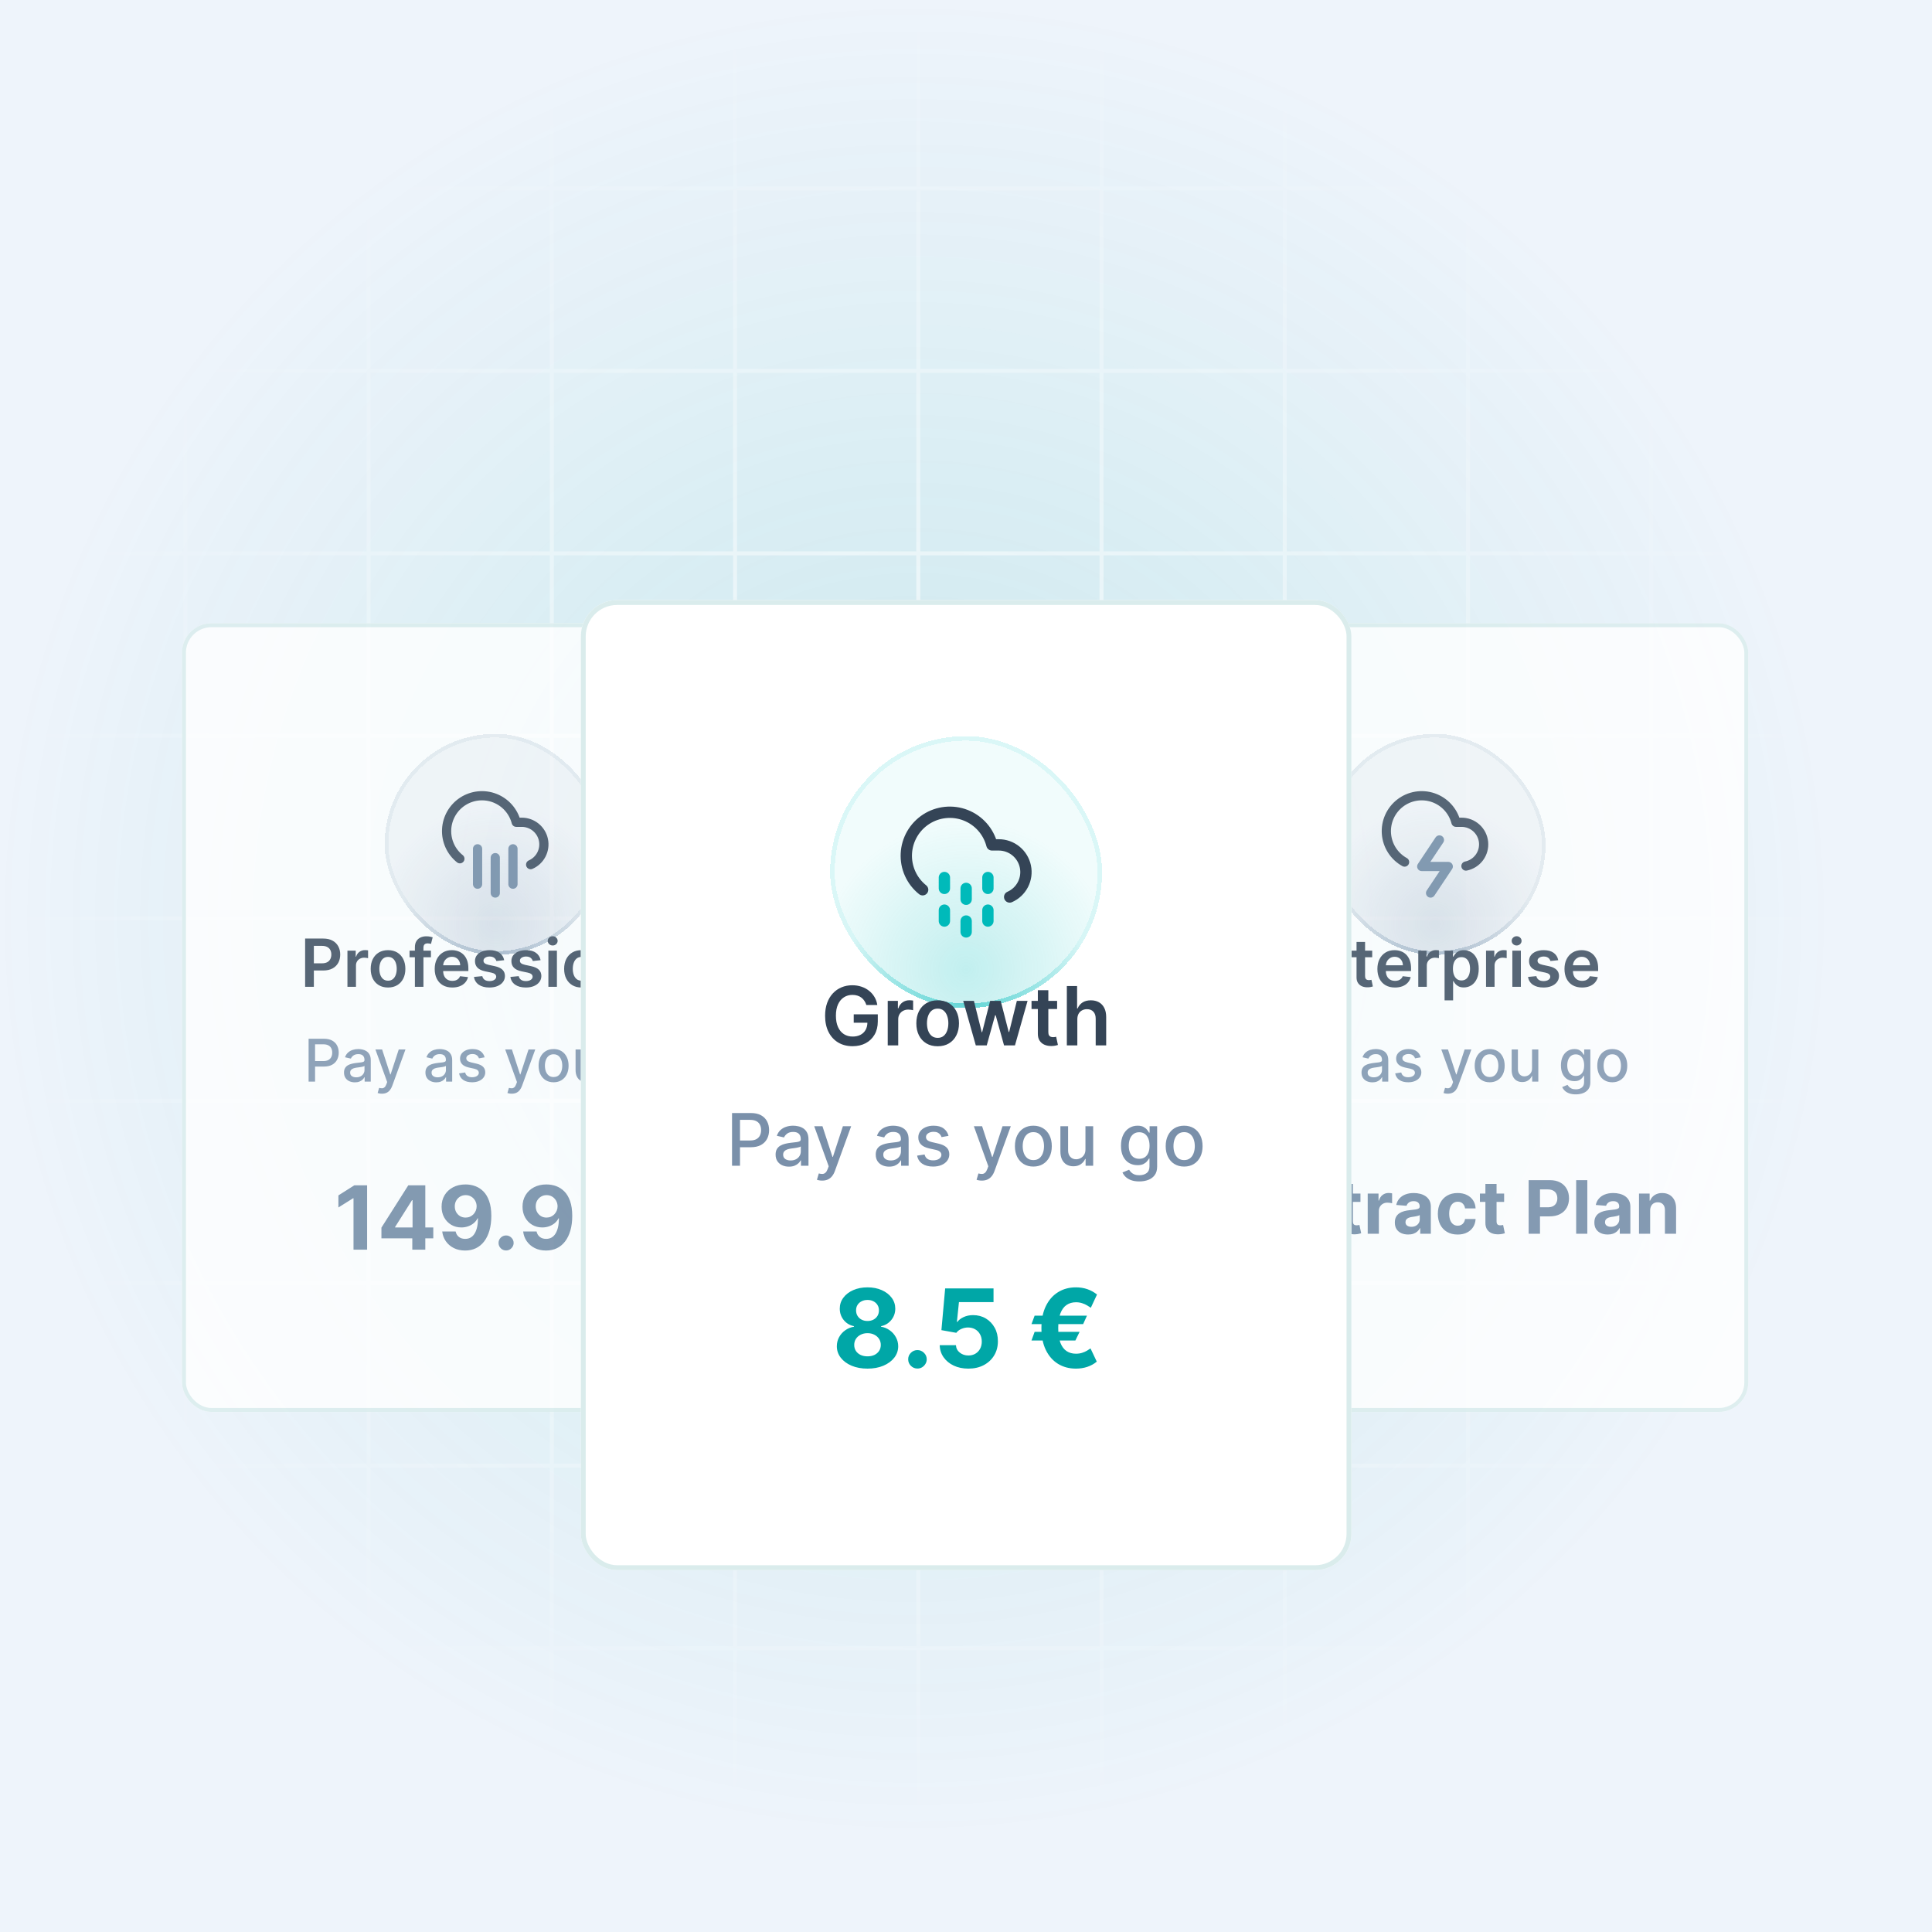 <svg width="486" height="486" viewBox="0 0 486 486" fill="none" xmlns="http://www.w3.org/2000/svg">
<rect width="486" height="486" fill="#EEF4FB"/>
<path d="M460 231C460 358.025 357.025 461 230 461C102.975 461 0 358.025 0 231C0 103.975 102.975 1 230 1C357.025 1 460 103.975 460 231Z" fill="url(#paint0_radial_2402_5657)"/>
<path fill-rule="evenodd" clip-rule="evenodd" d="M461.963 461L462 461V460H461.963V415.1H462V414.1H461.963V369.199H462V368.199H461.963V323.301H462V322.301H461.963V277.4H462V276.4H461.963V231.5H462V230.5H461.963V185.6H462V184.6H461.963V139.699H462V138.699H461.963V93.801H462V92.801H461.963V47.9H462V46.9H461.963V2H462V1L1.38804e-06 1L1.35928e-06 2H0.038L0.038 46.9H1.38804e-06L1.35928e-06 47.9H0.038L0.038 92.801H1.38804e-06L1.35928e-06 93.801H0.038L0.038 138.699H1.38804e-06L1.35928e-06 139.699H0.038L0.038 184.6H1.38804e-06L1.35928e-06 185.6H0.038L0.038 230.5H1.38804e-06L1.35928e-06 231.5H0.038L0.038 276.4H1.38804e-06L1.35928e-06 277.4H0.038L0.038 322.301H1.38804e-06L1.35928e-06 323.301H0.038L0.038 368.199H0L1.49571e-08 369.199H0.038L0.038 414.1H6.8654e-07L7.01497e-07 415.1H0.038L0.038 460H1.37308e-06L1.38804e-06 461H461.963ZM1.038 2L1.038 46.9L46.131 46.9L46.131 2L1.038 2ZM47.131 2L47.131 46.9L92.223 46.9L92.223 2L47.131 2ZM93.223 2L93.223 46.9L138.315 46.9V2L93.223 2ZM139.315 2V46.9L184.408 46.9V2L139.315 2ZM185.408 2V46.9L230.5 46.9V2L185.408 2ZM231.5 2V46.9L276.593 46.9V2L231.5 2ZM277.593 2V46.9L322.685 46.9V2L277.593 2ZM323.685 2V46.9L368.778 46.9V2L323.685 2ZM369.778 2V46.9L414.87 46.9V2L369.778 2ZM415.87 2V46.9L460.963 46.9V2L415.87 2ZM415.87 47.9L460.963 47.9V92.801L415.87 92.801V47.9ZM369.778 47.9L414.87 47.9V92.801L369.778 92.801V47.9ZM323.685 47.9L368.778 47.9V92.801H323.685V47.9ZM277.593 47.9L322.685 47.9V92.801L277.593 92.801V47.9ZM231.5 47.9L276.593 47.9V92.801L231.5 92.801V47.9ZM185.408 47.9L230.5 47.9V92.801L185.408 92.801V47.9ZM139.315 47.9L184.408 47.9V92.801H139.315V47.9ZM93.223 47.9L138.315 47.9V92.801L93.223 92.801V47.9ZM47.131 47.9L92.223 47.9V92.801L47.131 92.801V47.9ZM1.038 47.9L46.131 47.9V92.801L1.038 92.801L1.038 47.9ZM1.038 93.801L1.038 138.699L46.131 138.699V93.801L1.038 93.801ZM47.131 93.801V138.699H92.223L92.223 93.801L47.131 93.801ZM93.223 93.801L93.223 138.699H138.315V93.801L93.223 93.801ZM139.315 93.801V138.699L184.408 138.699V93.801H139.315ZM185.408 93.801V138.699H230.5V93.801L185.408 93.801ZM231.5 93.801V138.699H276.593V93.801L231.5 93.801ZM277.593 93.801V138.699L322.685 138.699V93.801L277.593 93.801ZM323.685 93.801V138.699H368.778V93.801H323.685ZM369.778 93.801V138.699L414.87 138.699V93.801L369.778 93.801ZM415.87 93.801V138.699H460.963V93.801L415.87 93.801ZM415.87 139.699H460.963V184.6H415.87V139.699ZM369.778 139.699L414.87 139.699V184.6L369.778 184.6V139.699ZM323.685 139.699H368.778V184.6H323.685V139.699ZM277.593 139.699L322.685 139.699V184.6L277.593 184.6V139.699ZM231.5 139.699H276.593V184.6H231.5V139.699ZM185.408 139.699H230.5V184.6H185.408V139.699ZM139.315 139.699L184.408 139.699V184.6L139.315 184.6V139.699ZM93.223 139.699H138.315V184.6H93.223V139.699ZM47.131 139.699H92.223V184.6H47.131V139.699ZM1.038 139.699L46.131 139.699V184.6L1.038 184.6L1.038 139.699ZM1.038 185.6L1.038 230.5L46.131 230.5V185.6L1.038 185.6ZM47.131 185.6V230.5H92.223V185.6H47.131ZM93.223 185.6V230.5H138.315V185.6H93.223ZM139.315 185.6V230.5L184.408 230.5V185.6L139.315 185.6ZM185.408 185.6V230.5H230.5V185.6H185.408ZM231.5 185.6V230.5H276.593V185.6H231.5ZM277.593 185.6V230.5L322.685 230.5V185.6L277.593 185.6ZM323.685 185.6V230.5H368.778V185.6H323.685ZM369.778 185.6V230.5L414.87 230.5V185.6L369.778 185.6ZM415.87 185.6V230.5H460.963V185.6H415.87ZM415.87 231.5H460.963V276.4H415.87V231.5ZM369.778 231.5L414.87 231.5V276.4H369.778V231.5ZM323.685 231.5H368.778V276.4H323.685V231.5ZM277.593 231.5L322.685 231.5V276.4H277.593V231.5ZM231.5 231.5H276.593V276.4H231.5V231.5ZM185.408 231.5H230.5V276.4H185.408V231.5ZM139.315 231.5L184.408 231.5V276.4H139.315V231.5ZM93.223 231.5H138.315V276.4L93.223 276.4V231.5ZM47.131 231.5H92.223V276.4H47.131L47.131 231.5ZM1.038 231.5L46.131 231.5L46.131 276.4H1.038L1.038 231.5ZM1.038 277.4L1.038 322.301H46.131L46.131 277.4H1.038ZM47.131 277.4L47.131 322.301H92.223L92.223 277.4H47.131ZM93.223 277.4L93.223 322.301L138.315 322.301V277.4L93.223 277.4ZM139.315 277.4V322.301H184.408V277.4H139.315ZM185.408 277.4V322.301H230.5V277.4H185.408ZM231.5 277.4V322.301H276.593V277.4H231.5ZM277.593 277.4V322.301H322.685V277.4H277.593ZM323.685 277.4V322.301H368.778V277.4H323.685ZM369.778 277.4V322.301H414.87V277.4H369.778ZM415.87 277.4V322.301H460.963V277.4H415.87ZM415.87 323.301H460.963V368.199H415.87V323.301ZM369.778 323.301H414.87V368.199H369.778V323.301ZM323.685 323.301H368.778V368.199H323.685V323.301ZM277.593 323.301H322.685V368.199H277.593V323.301ZM231.5 323.301H276.593V368.199H231.5V323.301ZM185.408 323.301H230.5V368.199H185.408V323.301ZM139.315 323.301H184.408V368.199L139.315 368.199V323.301ZM93.223 323.301L138.315 323.301V368.199H93.223V323.301ZM47.131 323.301H92.223V368.199H47.131L47.131 323.301ZM1.038 323.301H46.131L46.131 368.199H1.038L1.038 323.301ZM1.038 369.199L1.038 414.1H46.131L46.131 369.199H1.038ZM47.131 369.199L47.131 414.1H92.223V369.199H47.131ZM93.223 369.199V414.1L138.315 414.1V369.199H93.223ZM139.315 369.199V414.1L184.408 414.1V369.199L139.315 369.199ZM185.408 369.199V414.1H230.5V369.199H185.408ZM231.5 369.199V414.1H276.593V369.199H231.5ZM277.593 369.199V414.1H322.685V369.199H277.593ZM323.685 369.199V414.1H368.778V369.199H323.685ZM369.778 369.199V414.1H414.87V369.199H369.778ZM415.87 369.199V414.1H460.963V369.199H415.87ZM415.87 415.1H460.963V460H415.87V415.1ZM369.778 415.1H414.87V460H369.778V415.1ZM323.685 415.1H368.778V460H323.685V415.1ZM277.593 415.1H322.685V460H277.593V415.1ZM231.5 415.1H276.593V460H231.5V415.1ZM185.408 415.1H230.5V460H185.408V415.1ZM139.315 415.1L184.408 415.1V460L139.315 460V415.1ZM93.223 415.1L138.315 415.1V460H93.223V415.1ZM47.131 415.1H92.223V460H47.131L47.131 415.1ZM1.038 415.1H46.131L46.131 460H1.038L1.038 415.1Z" fill="url(#paint1_radial_2402_5657)"/>
<g opacity="0.8" filter="url(#filter0_f_2402_5657)">
<g filter="url(#filter1_d_2402_5657)">
<rect x="282.181" y="143.804" width="157.602" height="198.393" rx="7.417" fill="white"/>
<rect x="282.676" y="144.299" width="156.61" height="197.401" rx="6.921" stroke="#DAECEC" stroke-width="0.991"/>
</g>
<g filter="url(#filter2_d_2402_5657)">
<rect x="333.17" y="162.345" width="55.624" height="55.624" rx="27.812" fill="#F3F5F8" shape-rendering="crispEdges"/>
<rect x="333.17" y="162.345" width="55.624" height="55.624" rx="27.812" fill="url(#paint2_radial_2402_5657)" fill-opacity="0.2" shape-rendering="crispEdges"/>
<path d="M368.764 195.607C370.116 195.333 371.318 194.566 372.136 193.455C372.954 192.345 373.33 190.97 373.191 189.597C373.053 188.225 372.409 186.953 371.385 186.028C370.362 185.104 369.031 184.592 367.652 184.594H366.25C365.882 183.167 365.165 181.854 364.163 180.772C363.162 179.691 361.908 178.875 360.514 178.398C359.119 177.922 357.628 177.798 356.175 178.04C354.721 178.282 353.35 178.881 352.185 179.783C351.02 180.686 350.097 181.863 349.5 183.211C348.902 184.558 348.649 186.032 348.762 187.502C348.875 188.971 349.351 190.39 350.147 191.63C350.944 192.87 352.035 193.892 353.325 194.606" stroke="#344456" stroke-width="2.318" stroke-linecap="round" stroke-linejoin="round"/>
<path d="M362.091 189.044L357.641 195.719H364.316L359.866 202.394" stroke="#6B84A0" stroke-width="2.318" stroke-linecap="round" stroke-linejoin="round"/>
<rect x="333.633" y="162.809" width="54.697" height="54.697" rx="27.349" stroke="#DBE2E9" stroke-opacity="0.6" stroke-width="0.927" shape-rendering="crispEdges"/>
<rect x="333.633" y="162.809" width="54.697" height="54.697" rx="27.349" stroke="url(#paint3_radial_2402_5657)" stroke-opacity="0.6" stroke-width="0.927" shape-rendering="crispEdges"/>
</g>
<path d="M320.428 248.234V236.098H328.321V237.941H322.626V241.236H327.912V243.079H322.626V246.391H328.368V248.234H320.428ZM332.614 242.901V248.234H330.469V239.132H332.52V240.679H332.626C332.836 240.169 333.169 239.764 333.628 239.464C334.09 239.164 334.661 239.014 335.34 239.014C335.968 239.014 336.516 239.148 336.982 239.417C337.452 239.685 337.815 240.074 338.072 240.584C338.333 241.094 338.461 241.712 338.457 242.439V248.234H336.312V242.771C336.312 242.162 336.154 241.686 335.838 241.342C335.526 240.999 335.093 240.827 334.54 240.827C334.165 240.827 333.831 240.91 333.539 241.076C333.25 241.238 333.023 241.473 332.857 241.781C332.695 242.089 332.614 242.462 332.614 242.901ZM345.183 239.132V240.791H339.951V239.132H345.183ZM341.242 236.951H343.388V245.496C343.388 245.785 343.431 246.006 343.518 246.16C343.609 246.31 343.727 246.413 343.873 246.468C344.02 246.524 344.182 246.551 344.359 246.551C344.494 246.551 344.616 246.541 344.727 246.522C344.841 246.502 344.928 246.484 344.988 246.468L345.349 248.145C345.234 248.185 345.071 248.228 344.857 248.276C344.648 248.323 344.391 248.351 344.087 248.359C343.55 248.374 343.066 248.293 342.635 248.116C342.204 247.934 341.863 247.653 341.61 247.274C341.361 246.895 341.238 246.421 341.242 245.852V236.951ZM350.909 248.412C349.996 248.412 349.208 248.222 348.545 247.843C347.885 247.46 347.377 246.919 347.022 246.219C346.666 245.516 346.488 244.689 346.488 243.736C346.488 242.8 346.666 241.978 347.022 241.271C347.381 240.56 347.883 240.007 348.527 239.612C349.171 239.213 349.927 239.014 350.796 239.014C351.357 239.014 351.887 239.104 352.384 239.286C352.886 239.464 353.329 239.74 353.712 240.116C354.099 240.491 354.403 240.969 354.624 241.55C354.846 242.127 354.956 242.814 354.956 243.612V244.27H347.496V242.824H352.9C352.896 242.413 352.807 242.048 352.633 241.728C352.46 241.404 352.217 241.149 351.905 240.963C351.596 240.778 351.237 240.685 350.826 240.685C350.387 240.685 350.002 240.791 349.67 241.005C349.339 241.214 349.08 241.491 348.894 241.834C348.712 242.174 348.62 242.547 348.616 242.954V244.216C348.616 244.746 348.712 245.2 348.906 245.579C349.1 245.955 349.37 246.243 349.718 246.445C350.066 246.642 350.472 246.741 350.939 246.741C351.251 246.741 351.533 246.697 351.786 246.611C352.039 246.52 352.258 246.387 352.444 246.214C352.629 246.04 352.77 245.824 352.864 245.568L354.867 245.793C354.741 246.322 354.5 246.784 354.144 247.179C353.793 247.571 353.343 247.875 352.793 248.092C352.244 248.305 351.616 248.412 350.909 248.412ZM356.771 248.234V239.132H358.851V240.649H358.946C359.112 240.124 359.396 239.719 359.799 239.434C360.206 239.146 360.67 239.002 361.192 239.002C361.31 239.002 361.443 239.008 361.589 239.02C361.739 239.027 361.863 239.041 361.962 239.061V241.034C361.871 241.003 361.727 240.975 361.53 240.951C361.336 240.924 361.148 240.91 360.967 240.91C360.576 240.91 360.224 240.995 359.912 241.165C359.604 241.331 359.361 241.562 359.183 241.858C359.005 242.154 358.916 242.496 358.916 242.883V248.234H356.771ZM363.387 251.648V239.132H365.497V240.637H365.621C365.732 240.416 365.888 240.181 366.09 239.932C366.291 239.679 366.564 239.464 366.907 239.286C367.251 239.104 367.69 239.014 368.223 239.014C368.926 239.014 369.56 239.193 370.125 239.553C370.694 239.908 371.144 240.436 371.476 241.135C371.812 241.83 371.98 242.684 371.98 243.695C371.98 244.695 371.816 245.544 371.488 246.243C371.16 246.942 370.714 247.476 370.149 247.843C369.584 248.211 368.944 248.394 368.229 248.394C367.707 248.394 367.275 248.307 366.931 248.133C366.587 247.96 366.311 247.75 366.101 247.505C365.896 247.256 365.736 247.021 365.621 246.8H365.533V251.648H363.387ZM365.491 243.683C365.491 244.272 365.574 244.787 365.74 245.23C365.91 245.672 366.153 246.018 366.469 246.267C366.789 246.512 367.176 246.634 367.63 246.634C368.104 246.634 368.501 246.508 368.821 246.255C369.141 245.998 369.382 245.649 369.544 245.206C369.71 244.76 369.793 244.252 369.793 243.683C369.793 243.118 369.712 242.617 369.55 242.178C369.388 241.739 369.147 241.396 368.827 241.147C368.507 240.898 368.108 240.774 367.63 240.774C367.172 240.774 366.783 240.894 366.463 241.135C366.143 241.376 365.9 241.714 365.734 242.148C365.572 242.583 365.491 243.095 365.491 243.683ZM373.817 248.234V239.132H375.897V240.649H375.992C376.158 240.124 376.442 239.719 376.845 239.434C377.252 239.146 377.716 239.002 378.238 239.002C378.356 239.002 378.488 239.008 378.635 239.02C378.785 239.027 378.909 239.041 379.008 239.061V241.034C378.917 241.003 378.773 240.975 378.575 240.951C378.382 240.924 378.194 240.91 378.012 240.91C377.621 240.91 377.27 240.995 376.958 241.165C376.649 241.331 376.406 241.562 376.229 241.858C376.051 242.154 375.962 242.496 375.962 242.883V248.234H373.817ZM380.433 248.234V239.132H382.578V248.234H380.433ZM381.512 237.84C381.172 237.84 380.88 237.728 380.635 237.502C380.39 237.273 380.267 236.999 380.267 236.679C380.267 236.355 380.39 236.08 380.635 235.855C380.88 235.626 381.172 235.511 381.512 235.511C381.855 235.511 382.148 235.626 382.389 235.855C382.634 236.08 382.756 236.355 382.756 236.679C382.756 236.999 382.634 237.273 382.389 237.502C382.148 237.728 381.855 237.84 381.512 237.84ZM391.978 241.538L390.023 241.751C389.967 241.554 389.871 241.368 389.732 241.194C389.598 241.02 389.416 240.88 389.187 240.774C388.958 240.667 388.677 240.614 388.346 240.614C387.899 240.614 387.524 240.71 387.22 240.904C386.919 241.098 386.771 241.348 386.775 241.657C386.771 241.921 386.868 242.137 387.066 242.302C387.267 242.468 387.599 242.605 388.061 242.711L389.614 243.043C390.475 243.229 391.115 243.523 391.534 243.926C391.956 244.329 392.17 244.856 392.174 245.508C392.17 246.081 392.002 246.587 391.67 247.025C391.342 247.46 390.886 247.8 390.301 248.045C389.716 248.29 389.045 248.412 388.286 248.412C387.172 248.412 386.275 248.179 385.596 247.713C384.917 247.243 384.512 246.589 384.381 245.751L386.473 245.55C386.568 245.961 386.769 246.271 387.077 246.48C387.386 246.69 387.787 246.794 388.28 246.794C388.79 246.794 389.199 246.69 389.507 246.48C389.819 246.271 389.975 246.012 389.975 245.704C389.975 245.443 389.874 245.228 389.673 245.058C389.475 244.888 389.167 244.758 388.749 244.667L387.196 244.341C386.323 244.159 385.677 243.853 385.258 243.422C384.839 242.988 384.632 242.439 384.636 241.775C384.632 241.214 384.784 240.728 385.092 240.317C385.404 239.902 385.837 239.582 386.39 239.357C386.947 239.128 387.589 239.014 388.316 239.014C389.383 239.014 390.222 239.241 390.834 239.695C391.451 240.149 391.832 240.764 391.978 241.538ZM397.972 248.412C397.06 248.412 396.271 248.222 395.608 247.843C394.948 247.46 394.44 246.919 394.085 246.219C393.729 245.516 393.551 244.689 393.551 243.736C393.551 242.8 393.729 241.978 394.085 241.271C394.444 240.56 394.946 240.007 395.59 239.612C396.234 239.213 396.99 239.014 397.86 239.014C398.421 239.014 398.95 239.104 399.448 239.286C399.949 239.464 400.392 239.74 400.775 240.116C401.162 240.491 401.466 240.969 401.688 241.55C401.909 242.127 402.02 242.814 402.02 243.612V244.27H394.559V242.824H399.963C399.959 242.413 399.87 242.048 399.697 241.728C399.523 241.404 399.28 241.149 398.968 240.963C398.66 240.778 398.3 240.685 397.889 240.685C397.451 240.685 397.066 240.791 396.734 241.005C396.402 241.214 396.143 241.491 395.957 241.834C395.776 242.174 395.683 242.547 395.679 242.954V244.216C395.679 244.746 395.776 245.2 395.969 245.579C396.163 245.955 396.433 246.243 396.781 246.445C397.129 246.642 397.536 246.741 398.002 246.741C398.314 246.741 398.596 246.697 398.849 246.611C399.102 246.52 399.321 246.387 399.507 246.214C399.693 246.04 399.833 245.824 399.928 245.568L401.931 245.793C401.804 246.322 401.563 246.784 401.208 247.179C400.856 247.571 400.406 247.875 399.857 248.092C399.307 248.305 398.679 248.412 397.972 248.412Z" fill="#344456"/>
<path d="M313.104 272.088V261.301H316.95C317.789 261.301 318.484 261.453 319.036 261.759C319.587 262.064 319.999 262.482 320.273 263.013C320.547 263.539 320.684 264.133 320.684 264.793C320.684 265.457 320.546 266.054 320.268 266.584C319.994 267.111 319.58 267.529 319.025 267.838C318.474 268.143 317.78 268.296 316.944 268.296H314.3V266.916H316.797C317.327 266.916 317.757 266.824 318.087 266.642C318.418 266.456 318.66 266.203 318.814 265.883C318.969 265.564 319.046 265.2 319.046 264.793C319.046 264.386 318.969 264.024 318.814 263.708C318.66 263.392 318.416 263.144 318.082 262.965C317.752 262.786 317.317 262.697 316.776 262.697H314.732V272.088H313.104ZM324.748 272.267C324.235 272.267 323.772 272.173 323.357 271.983C322.943 271.79 322.615 271.511 322.372 271.145C322.134 270.78 322.014 270.333 322.014 269.802C322.014 269.346 322.102 268.97 322.278 268.675C322.453 268.38 322.69 268.147 322.989 267.974C323.287 267.802 323.621 267.672 323.99 267.585C324.358 267.497 324.734 267.43 325.117 267.385C325.601 267.328 325.995 267.283 326.297 267.248C326.599 267.209 326.818 267.148 326.955 267.063C327.092 266.979 327.161 266.842 327.161 266.652V266.615C327.161 266.155 327.031 265.799 326.771 265.546C326.514 265.293 326.132 265.167 325.622 265.167C325.092 265.167 324.674 265.285 324.369 265.52C324.067 265.752 323.858 266.01 323.742 266.294L322.262 265.957C322.437 265.465 322.694 265.069 323.031 264.767C323.372 264.461 323.763 264.24 324.206 264.103C324.648 263.962 325.113 263.892 325.601 263.892C325.924 263.892 326.267 263.931 326.629 264.008C326.994 264.082 327.334 264.219 327.65 264.419C327.97 264.619 328.232 264.905 328.435 265.278C328.639 265.646 328.741 266.126 328.741 266.716V272.088H327.203V270.982H327.14C327.038 271.186 326.885 271.386 326.681 271.583C326.478 271.779 326.216 271.943 325.896 272.073C325.577 272.202 325.194 272.267 324.748 272.267ZM325.09 271.003C325.526 271.003 325.898 270.917 326.207 270.745C326.52 270.573 326.757 270.348 326.918 270.071C327.083 269.79 327.166 269.49 327.166 269.17V268.127C327.11 268.183 327.001 268.236 326.839 268.285C326.681 268.331 326.5 268.371 326.297 268.406C326.093 268.438 325.895 268.468 325.701 268.496C325.508 268.521 325.347 268.542 325.217 268.559C324.911 268.598 324.632 268.663 324.379 268.754C324.13 268.845 323.93 268.977 323.779 269.149C323.631 269.318 323.558 269.542 323.558 269.823C323.558 270.213 323.702 270.508 323.99 270.708C324.278 270.905 324.644 271.003 325.09 271.003ZM331.544 275.122C331.309 275.122 331.095 275.103 330.902 275.064C330.709 275.029 330.565 274.991 330.47 274.949L330.849 273.658C331.137 273.735 331.393 273.769 331.618 273.758C331.843 273.748 332.041 273.663 332.213 273.505C332.389 273.347 332.543 273.089 332.677 272.731L332.872 272.194L329.911 263.998H331.597L333.646 270.276H333.73L335.779 263.998H337.47L334.136 273.168C333.981 273.59 333.785 273.946 333.546 274.237C333.307 274.532 333.023 274.754 332.693 274.901C332.363 275.049 331.98 275.122 331.544 275.122ZM345.231 272.267C344.718 272.267 344.254 272.173 343.84 271.983C343.426 271.79 343.097 271.511 342.855 271.145C342.616 270.78 342.497 270.333 342.497 269.802C342.497 269.346 342.584 268.97 342.76 268.675C342.936 268.38 343.173 268.147 343.471 267.974C343.77 267.802 344.103 267.672 344.472 267.585C344.841 267.497 345.216 267.43 345.599 267.385C346.084 267.328 346.477 267.283 346.779 267.248C347.081 267.209 347.301 267.148 347.438 267.063C347.575 266.979 347.643 266.842 347.643 266.652V266.615C347.643 266.155 347.513 265.799 347.253 265.546C346.997 265.293 346.614 265.167 346.105 265.167C345.575 265.167 345.157 265.285 344.851 265.52C344.549 265.752 344.34 266.01 344.224 266.294L342.744 265.957C342.92 265.465 343.176 265.069 343.513 264.767C343.854 264.461 344.245 264.24 344.688 264.103C345.13 263.962 345.596 263.892 346.084 263.892C346.407 263.892 346.749 263.931 347.111 264.008C347.476 264.082 347.817 264.219 348.133 264.419C348.452 264.619 348.714 264.905 348.918 265.278C349.121 265.646 349.223 266.126 349.223 266.716V272.088H347.685V270.982H347.622C347.52 271.186 347.367 271.386 347.164 271.583C346.96 271.779 346.698 271.943 346.379 272.073C346.059 272.202 345.676 272.267 345.231 272.267ZM345.573 271.003C346.008 271.003 346.381 270.917 346.69 270.745C347.002 270.573 347.239 270.348 347.401 270.071C347.566 269.79 347.648 269.49 347.648 269.17V268.127C347.592 268.183 347.483 268.236 347.322 268.285C347.164 268.331 346.983 268.371 346.779 268.406C346.575 268.438 346.377 268.468 346.184 268.496C345.991 268.521 345.829 268.542 345.699 268.559C345.394 268.598 345.115 268.663 344.862 268.754C344.612 268.845 344.412 268.977 344.261 269.149C344.114 269.318 344.04 269.542 344.04 269.823C344.04 270.213 344.184 270.508 344.472 270.708C344.76 270.905 345.127 271.003 345.573 271.003ZM357.384 265.973L355.956 266.226C355.897 266.043 355.802 265.869 355.672 265.704C355.545 265.539 355.373 265.404 355.156 265.299C354.938 265.193 354.666 265.141 354.339 265.141C353.893 265.141 353.521 265.241 353.223 265.441C352.924 265.638 352.775 265.892 352.775 266.205C352.775 266.475 352.875 266.693 353.075 266.858C353.275 267.023 353.598 267.158 354.044 267.263L355.329 267.558C356.074 267.73 356.629 267.996 356.994 268.354C357.359 268.712 357.542 269.177 357.542 269.75C357.542 270.234 357.401 270.666 357.12 271.045C356.843 271.421 356.455 271.716 355.956 271.93C355.461 272.145 354.887 272.252 354.234 272.252C353.328 272.252 352.589 272.059 352.016 271.672C351.444 271.282 351.093 270.729 350.963 270.013L352.485 269.781C352.58 270.178 352.775 270.478 353.07 270.682C353.365 270.882 353.749 270.982 354.223 270.982C354.74 270.982 355.152 270.875 355.461 270.661C355.77 270.443 355.925 270.178 355.925 269.866C355.925 269.613 355.83 269.4 355.64 269.228C355.454 269.056 355.168 268.926 354.782 268.838L353.412 268.538C352.657 268.366 352.099 268.092 351.737 267.716C351.379 267.341 351.2 266.865 351.2 266.289C351.2 265.811 351.333 265.393 351.6 265.035C351.867 264.677 352.236 264.398 352.706 264.198C353.177 263.994 353.716 263.892 354.323 263.892C355.198 263.892 355.886 264.082 356.388 264.461C356.89 264.837 357.222 265.341 357.384 265.973ZM364.195 275.122C363.959 275.122 363.745 275.103 363.552 275.064C363.359 275.029 363.215 274.991 363.12 274.949L363.499 273.658C363.787 273.735 364.044 273.769 364.268 273.758C364.493 273.748 364.691 273.663 364.864 273.505C365.039 273.347 365.194 273.089 365.327 272.731L365.522 272.194L362.562 263.998H364.247L366.296 270.276H366.381L368.43 263.998H370.12L366.786 273.168C366.632 273.59 366.435 273.946 366.196 274.237C365.957 274.532 365.673 274.754 365.343 274.901C365.013 275.049 364.63 275.122 364.195 275.122ZM374.733 272.252C373.975 272.252 373.313 272.078 372.748 271.73C372.182 271.383 371.743 270.896 371.431 270.271C371.118 269.646 370.962 268.916 370.962 268.08C370.962 267.241 371.118 266.507 371.431 265.878C371.743 265.249 372.182 264.761 372.748 264.414C373.313 264.066 373.975 263.892 374.733 263.892C375.492 263.892 376.154 264.066 376.719 264.414C377.285 264.761 377.724 265.249 378.036 265.878C378.349 266.507 378.505 267.241 378.505 268.08C378.505 268.916 378.349 269.646 378.036 270.271C377.724 270.896 377.285 271.383 376.719 271.73C376.154 272.078 375.492 272.252 374.733 272.252ZM374.739 270.93C375.23 270.93 375.638 270.8 375.961 270.54C376.284 270.28 376.523 269.934 376.677 269.502C376.835 269.07 376.914 268.594 376.914 268.075C376.914 267.558 376.835 267.084 376.677 266.652C376.523 266.217 376.284 265.868 375.961 265.604C375.638 265.341 375.23 265.209 374.739 265.209C374.244 265.209 373.833 265.341 373.506 265.604C373.183 265.868 372.942 266.217 372.784 266.652C372.63 267.084 372.553 267.558 372.553 268.075C372.553 268.594 372.63 269.07 372.784 269.502C372.942 269.934 373.183 270.28 373.506 270.54C373.833 270.8 374.244 270.93 374.739 270.93ZM385.388 268.733V263.998H386.968V272.088H385.42V270.687H385.335C385.149 271.119 384.851 271.479 384.44 271.767C384.033 272.051 383.525 272.194 382.918 272.194C382.398 272.194 381.938 272.08 381.538 271.851C381.141 271.62 380.828 271.277 380.6 270.824C380.375 270.371 380.263 269.811 380.263 269.144V263.998H381.838V268.954C381.838 269.506 381.991 269.945 382.296 270.271C382.602 270.598 382.998 270.761 383.487 270.761C383.782 270.761 384.075 270.687 384.366 270.54C384.661 270.392 384.905 270.169 385.098 269.871C385.295 269.572 385.392 269.193 385.388 268.733ZM396.402 275.291C395.76 275.291 395.207 275.207 394.743 275.038C394.283 274.87 393.907 274.647 393.616 274.369C393.324 274.092 393.107 273.788 392.963 273.458L394.316 272.9C394.411 273.054 394.538 273.217 394.696 273.389C394.857 273.565 395.075 273.714 395.349 273.837C395.626 273.96 395.983 274.022 396.418 274.022C397.015 274.022 397.508 273.876 397.898 273.584C398.288 273.296 398.483 272.836 398.483 272.204V270.613H398.383C398.288 270.786 398.151 270.977 397.972 271.188C397.796 271.398 397.554 271.581 397.245 271.735C396.936 271.89 396.534 271.967 396.039 271.967C395.4 271.967 394.824 271.818 394.311 271.519C393.802 271.217 393.398 270.773 393.1 270.187C392.805 269.597 392.657 268.872 392.657 268.011C392.657 267.151 392.803 266.414 393.094 265.799C393.389 265.185 393.793 264.714 394.306 264.387C394.819 264.057 395.4 263.892 396.049 263.892C396.552 263.892 396.957 263.977 397.266 264.145C397.575 264.31 397.816 264.503 397.988 264.724C398.163 264.946 398.299 265.141 398.393 265.309H398.509V263.998H400.053V272.267C400.053 272.963 399.891 273.533 399.568 273.979C399.245 274.425 398.808 274.755 398.256 274.97C397.709 275.184 397.091 275.291 396.402 275.291ZM396.387 270.661C396.84 270.661 397.222 270.556 397.535 270.345C397.851 270.131 398.09 269.825 398.251 269.428C398.416 269.028 398.499 268.549 398.499 267.99C398.499 267.446 398.418 266.967 398.256 266.552C398.095 266.138 397.858 265.815 397.545 265.583C397.233 265.348 396.847 265.23 396.387 265.23C395.912 265.23 395.517 265.353 395.201 265.599C394.885 265.841 394.646 266.171 394.485 266.589C394.327 267.007 394.248 267.474 394.248 267.99C394.248 268.521 394.329 268.986 394.49 269.386C394.652 269.786 394.891 270.099 395.207 270.324C395.526 270.549 395.919 270.661 396.387 270.661ZM405.573 272.252C404.814 272.252 404.152 272.078 403.587 271.73C403.022 271.383 402.583 270.896 402.27 270.271C401.958 269.646 401.801 268.916 401.801 268.08C401.801 267.241 401.958 266.507 402.27 265.878C402.583 265.249 403.022 264.761 403.587 264.414C404.152 264.066 404.814 263.892 405.573 263.892C406.331 263.892 406.993 264.066 407.559 264.414C408.124 264.761 408.563 265.249 408.876 265.878C409.188 266.507 409.344 267.241 409.344 268.08C409.344 268.916 409.188 269.646 408.876 270.271C408.563 270.896 408.124 271.383 407.559 271.73C406.993 272.078 406.331 272.252 405.573 272.252ZM405.578 270.93C406.07 270.93 406.477 270.8 406.8 270.54C407.123 270.28 407.362 269.934 407.517 269.502C407.675 269.07 407.754 268.594 407.754 268.075C407.754 267.558 407.675 267.084 407.517 266.652C407.362 266.217 407.123 265.868 406.8 265.604C406.477 265.341 406.07 265.209 405.578 265.209C405.083 265.209 404.672 265.341 404.346 265.604C404.023 265.868 403.782 266.217 403.624 266.652C403.469 267.084 403.392 267.558 403.392 268.075C403.392 268.594 403.469 269.07 403.624 269.502C403.782 269.934 404.023 270.28 404.346 270.54C404.672 270.8 405.083 270.93 405.578 270.93Z" fill="#7A90AA"/>
<path d="M311.949 301.59H309.065C309.012 301.217 308.904 300.885 308.742 300.595C308.58 300.301 308.371 300.051 308.116 299.845C307.862 299.639 307.568 299.48 307.234 299.371C306.905 299.261 306.547 299.206 306.161 299.206C305.463 299.206 304.855 299.38 304.337 299.726C303.819 300.069 303.417 300.569 303.132 301.228C302.847 301.882 302.704 302.676 302.704 303.611C302.704 304.572 302.847 305.38 303.132 306.034C303.422 306.688 303.826 307.182 304.344 307.516C304.862 307.849 305.461 308.016 306.141 308.016C306.523 308.016 306.876 307.965 307.201 307.864C307.53 307.764 307.822 307.616 308.077 307.423C308.332 307.226 308.542 306.987 308.709 306.706C308.88 306.425 308.999 306.104 309.065 305.744L311.949 305.758C311.874 306.376 311.687 306.973 311.389 307.548C311.095 308.119 310.698 308.63 310.197 309.083C309.701 309.53 309.109 309.886 308.419 310.149C307.735 310.408 306.96 310.538 306.095 310.538C304.892 310.538 303.817 310.266 302.869 309.721C301.925 309.177 301.179 308.389 300.63 307.357C300.086 306.326 299.814 305.077 299.814 303.611C299.814 302.141 300.09 300.89 300.643 299.858C301.196 298.826 301.947 298.041 302.895 297.501C303.843 296.957 304.91 296.684 306.095 296.684C306.876 296.684 307.601 296.794 308.268 297.014C308.94 297.233 309.534 297.553 310.052 297.975C310.57 298.392 310.992 298.903 311.316 299.509C311.646 300.115 311.856 300.808 311.949 301.59ZM318.51 310.551C317.487 310.551 316.603 310.334 315.856 309.899C315.114 309.46 314.542 308.85 314.138 308.069C313.734 307.283 313.532 306.372 313.532 305.336C313.532 304.291 313.734 303.378 314.138 302.597C314.542 301.811 315.114 301.201 315.856 300.767C316.603 300.328 317.487 300.108 318.51 300.108C319.533 300.108 320.415 300.328 321.157 300.767C321.903 301.201 322.478 301.811 322.882 302.597C323.286 303.378 323.488 304.291 323.488 305.336C323.488 306.372 323.286 307.283 322.882 308.069C322.478 308.85 321.903 309.46 321.157 309.899C320.415 310.334 319.533 310.551 318.51 310.551ZM318.523 308.378C318.988 308.378 319.377 308.246 319.688 307.983C320 307.715 320.235 307.351 320.393 306.89C320.555 306.429 320.637 305.905 320.637 305.316C320.637 304.728 320.555 304.204 320.393 303.743C320.235 303.282 320 302.917 319.688 302.65C319.377 302.382 318.988 302.248 318.523 302.248C318.053 302.248 317.658 302.382 317.338 302.65C317.022 302.917 316.782 303.282 316.62 303.743C316.462 304.204 316.383 304.728 316.383 305.316C316.383 305.905 316.462 306.429 316.62 306.89C316.782 307.351 317.022 307.715 317.338 307.983C317.658 308.246 318.053 308.378 318.523 308.378ZM328.116 304.506V310.353H325.311V300.24H327.985V302.024H328.103C328.327 301.436 328.702 300.971 329.229 300.628C329.756 300.282 330.394 300.108 331.145 300.108C331.847 300.108 332.46 300.262 332.982 300.569C333.504 300.876 333.91 301.315 334.2 301.886C334.49 302.452 334.635 303.128 334.635 303.914V310.353H331.83V304.414C331.834 303.795 331.676 303.313 331.356 302.966C331.035 302.615 330.594 302.439 330.032 302.439C329.655 302.439 329.321 302.52 329.031 302.683C328.746 302.845 328.522 303.082 328.36 303.394C328.202 303.701 328.121 304.072 328.116 304.506ZM342.225 300.24V302.347H336.134V300.24H342.225ZM337.517 297.817H340.322V307.246C340.322 307.505 340.361 307.706 340.44 307.851C340.519 307.992 340.629 308.091 340.77 308.148C340.914 308.205 341.081 308.233 341.27 308.233C341.402 308.233 341.533 308.222 341.665 308.2C341.797 308.174 341.898 308.154 341.968 308.141L342.409 310.228C342.269 310.272 342.071 310.323 341.817 310.38C341.562 310.441 341.252 310.478 340.888 310.492C340.212 310.518 339.62 310.428 339.11 310.222C338.606 310.015 338.213 309.695 337.932 309.26C337.651 308.826 337.513 308.277 337.517 307.614V297.817ZM344.052 310.353V300.24H346.771V302.004H346.877C347.061 301.377 347.37 300.903 347.805 300.582C348.239 300.257 348.74 300.095 349.306 300.095C349.447 300.095 349.598 300.104 349.76 300.121C349.923 300.139 350.066 300.163 350.188 300.194V302.683C350.057 302.643 349.875 302.608 349.642 302.577C349.409 302.547 349.196 302.531 349.003 302.531C348.591 302.531 348.222 302.621 347.897 302.801C347.577 302.977 347.322 303.223 347.133 303.539C346.949 303.855 346.857 304.219 346.857 304.632V310.353H344.052ZM354.233 310.544C353.588 310.544 353.013 310.432 352.508 310.208C352.003 309.98 351.604 309.644 351.309 309.201C351.02 308.753 350.875 308.196 350.875 307.529C350.875 306.967 350.978 306.495 351.184 306.113C351.391 305.731 351.672 305.424 352.027 305.191C352.383 304.959 352.787 304.783 353.239 304.665C353.695 304.546 354.174 304.463 354.674 304.414C355.262 304.353 355.736 304.296 356.096 304.243C356.456 304.186 356.717 304.103 356.88 303.993C357.042 303.883 357.123 303.721 357.123 303.506V303.466C357.123 303.049 356.992 302.727 356.728 302.498C356.469 302.27 356.101 302.156 355.622 302.156C355.117 302.156 354.716 302.268 354.417 302.492C354.119 302.711 353.921 302.988 353.825 303.321L351.23 303.111C351.362 302.496 351.621 301.965 352.007 301.517C352.394 301.065 352.892 300.718 353.502 300.477C354.117 300.231 354.828 300.108 355.635 300.108C356.197 300.108 356.735 300.174 357.248 300.306C357.766 300.437 358.225 300.642 358.625 300.918C359.028 301.195 359.347 301.55 359.579 301.985C359.812 302.415 359.928 302.931 359.928 303.532V310.353H357.268V308.951H357.189C357.027 309.267 356.81 309.546 356.537 309.787C356.265 310.024 355.938 310.211 355.556 310.347C355.174 310.478 354.733 310.544 354.233 310.544ZM355.036 308.609C355.449 308.609 355.813 308.527 356.129 308.365C356.445 308.198 356.693 307.974 356.873 307.693C357.053 307.412 357.143 307.094 357.143 306.739V305.665C357.055 305.722 356.935 305.775 356.781 305.823C356.632 305.867 356.463 305.909 356.274 305.948C356.085 305.984 355.896 306.016 355.708 306.047C355.519 306.074 355.348 306.098 355.194 306.12C354.865 306.168 354.577 306.245 354.332 306.35C354.086 306.455 353.895 306.598 353.759 306.778C353.623 306.954 353.555 307.173 353.555 307.437C353.555 307.818 353.693 308.11 353.969 308.312C354.25 308.51 354.606 308.609 355.036 308.609ZM366.674 310.551C365.638 310.551 364.747 310.331 364.001 309.892C363.259 309.449 362.688 308.835 362.289 308.049C361.894 307.263 361.696 306.359 361.696 305.336C361.696 304.3 361.896 303.392 362.295 302.61C362.699 301.824 363.272 301.212 364.014 300.773C364.756 300.33 365.638 300.108 366.661 300.108C367.543 300.108 368.316 300.268 368.978 300.589C369.641 300.909 370.166 301.359 370.552 301.939C370.938 302.518 371.151 303.198 371.191 303.98H368.544C368.469 303.475 368.272 303.069 367.951 302.762C367.635 302.45 367.22 302.294 366.707 302.294C366.272 302.294 365.893 302.413 365.568 302.65C365.247 302.882 364.997 303.223 364.817 303.67C364.637 304.118 364.547 304.66 364.547 305.297C364.547 305.942 364.635 306.491 364.811 306.943C364.99 307.395 365.243 307.739 365.568 307.976C365.893 308.213 366.272 308.332 366.707 308.332C367.027 308.332 367.315 308.266 367.569 308.134C367.828 308.003 368.041 307.812 368.208 307.562C368.379 307.307 368.491 307.002 368.544 306.646H371.191C371.147 307.419 370.936 308.099 370.559 308.688C370.185 309.271 369.67 309.728 369.011 310.057C368.353 310.386 367.574 310.551 366.674 310.551ZM378.366 300.24V302.347H372.275V300.24H378.366ZM373.658 297.817H376.463V307.246C376.463 307.505 376.503 307.706 376.582 307.851C376.661 307.992 376.77 308.091 376.911 308.148C377.056 308.205 377.222 308.233 377.411 308.233C377.543 308.233 377.675 308.222 377.806 308.2C377.938 308.174 378.039 308.154 378.109 308.141L378.55 310.228C378.41 310.272 378.212 310.323 377.958 310.38C377.703 310.441 377.394 310.478 377.029 310.492C376.353 310.518 375.761 310.428 375.252 310.222C374.747 310.015 374.354 309.695 374.073 309.26C373.792 308.826 373.654 308.277 373.658 307.614V297.817ZM384.537 310.353V296.869H389.857C390.88 296.869 391.751 297.064 392.471 297.455C393.191 297.841 393.74 298.379 394.117 299.068C394.499 299.753 394.69 300.543 394.69 301.438C394.69 302.334 394.497 303.124 394.111 303.809C393.724 304.493 393.165 305.027 392.432 305.409C391.703 305.79 390.821 305.981 389.785 305.981H386.394V303.697H389.324C389.873 303.697 390.325 303.602 390.68 303.414C391.04 303.22 391.308 302.955 391.483 302.617C391.663 302.274 391.753 301.882 391.753 301.438C391.753 300.99 391.663 300.6 391.483 300.266C391.308 299.928 391.04 299.667 390.68 299.483C390.32 299.294 389.864 299.2 389.311 299.2H387.388V310.353H384.537ZM399.294 296.869V310.353H396.489V296.869H399.294ZM404.425 310.544C403.78 310.544 403.205 310.432 402.7 310.208C402.195 309.98 401.796 309.644 401.501 309.201C401.212 308.753 401.067 308.196 401.067 307.529C401.067 306.967 401.17 306.495 401.376 306.113C401.583 305.731 401.864 305.424 402.219 305.191C402.575 304.959 402.979 304.783 403.431 304.665C403.887 304.546 404.366 304.463 404.866 304.414C405.454 304.353 405.928 304.296 406.288 304.243C406.648 304.186 406.909 304.103 407.072 303.993C407.234 303.883 407.315 303.721 407.315 303.506V303.466C407.315 303.049 407.184 302.727 406.92 302.498C406.661 302.27 406.293 302.156 405.814 302.156C405.309 302.156 404.908 302.268 404.609 302.492C404.311 302.711 404.113 302.988 404.017 303.321L401.422 303.111C401.554 302.496 401.813 301.965 402.199 301.517C402.586 301.065 403.084 300.718 403.694 300.477C404.309 300.231 405.02 300.108 405.827 300.108C406.389 300.108 406.927 300.174 407.441 300.306C407.958 300.437 408.417 300.642 408.817 300.918C409.22 301.195 409.539 301.55 409.771 301.985C410.004 302.415 410.12 302.931 410.12 303.532V310.353H407.46V308.951H407.381C407.219 309.267 407.002 309.546 406.729 309.787C406.457 310.024 406.13 310.211 405.748 310.347C405.366 310.478 404.925 310.544 404.425 310.544ZM405.228 308.609C405.641 308.609 406.005 308.527 406.321 308.365C406.637 308.198 406.885 307.974 407.065 307.693C407.245 307.412 407.335 307.094 407.335 306.739V305.665C407.247 305.722 407.127 305.775 406.973 305.823C406.824 305.867 406.655 305.909 406.466 305.948C406.277 305.984 406.089 306.016 405.9 306.047C405.711 306.074 405.54 306.098 405.386 306.12C405.057 306.168 404.769 306.245 404.524 306.35C404.278 306.455 404.087 306.598 403.951 306.778C403.815 306.954 403.747 307.173 403.747 307.437C403.747 307.818 403.885 308.11 404.162 308.312C404.442 308.51 404.798 308.609 405.228 308.609ZM415.101 304.506V310.353H412.296V300.24H414.97V302.024H415.088C415.312 301.436 415.687 300.971 416.214 300.628C416.741 300.282 417.38 300.108 418.13 300.108C418.832 300.108 419.445 300.262 419.967 300.569C420.489 300.876 420.896 301.315 421.185 301.886C421.475 302.452 421.62 303.128 421.62 303.914V310.353H418.815V304.414C418.819 303.795 418.661 303.313 418.341 302.966C418.02 302.615 417.579 302.439 417.017 302.439C416.64 302.439 416.306 302.52 416.017 302.683C415.731 302.845 415.507 303.082 415.345 303.394C415.187 303.701 415.106 304.072 415.101 304.506Z" fill="#6B84A0"/>
</g>
<g opacity="0.8" filter="url(#filter3_f_2402_5657)">
<g filter="url(#filter4_d_2402_5657)">
<rect x="45.778" y="143.804" width="157.602" height="198.393" rx="7.417" fill="white"/>
<rect x="46.274" y="144.299" width="156.61" height="197.401" rx="6.921" stroke="#DAECEC" stroke-width="0.991"/>
</g>
<g filter="url(#filter5_d_2402_5657)">
<rect x="96.768" y="162.345" width="55.624" height="55.624" rx="27.812" fill="#F3F5F8" shape-rendering="crispEdges"/>
<rect x="96.768" y="162.345" width="55.624" height="55.624" rx="27.812" fill="url(#paint4_radial_2402_5657)" fill-opacity="0.2" shape-rendering="crispEdges"/>
<path d="M129.035 191.269V200.169" stroke="#6B84A0" stroke-width="2.318" stroke-linecap="round" stroke-linejoin="round"/>
<path d="M120.136 191.269V200.169" stroke="#6B84A0" stroke-width="2.318" stroke-linecap="round" stroke-linejoin="round"/>
<path d="M124.586 193.494V202.394" stroke="#6B84A0" stroke-width="2.318" stroke-linecap="round" stroke-linejoin="round"/>
<path d="M133.486 195.252C134.655 194.74 135.613 193.841 136.198 192.706C136.783 191.571 136.96 190.27 136.699 189.02C136.438 187.77 135.755 186.648 134.765 185.842C133.775 185.036 132.537 184.596 131.261 184.594H129.859C129.506 183.229 128.834 181.967 127.898 180.912C126.962 179.857 125.788 179.04 124.474 178.527C123.16 178.015 121.743 177.823 120.34 177.965C118.937 178.108 117.588 178.583 116.404 179.349C115.22 180.116 114.236 181.153 113.531 182.375C112.827 183.596 112.423 184.968 112.353 186.377C112.283 187.785 112.548 189.191 113.128 190.476C113.707 191.762 114.584 192.892 115.686 193.772" stroke="#344456" stroke-width="2.318" stroke-linecap="round" stroke-linejoin="round"/>
<rect x="97.231" y="162.809" width="54.697" height="54.697" rx="27.349" stroke="#DBE2E9" stroke-opacity="0.6" stroke-width="0.927" shape-rendering="crispEdges"/>
<rect x="97.231" y="162.809" width="54.697" height="54.697" rx="27.349" stroke="url(#paint5_radial_2402_5657)" stroke-opacity="0.6" stroke-width="0.927" shape-rendering="crispEdges"/>
</g>
<path d="M76.755 248.234V236.098H81.306C82.239 236.098 83.021 236.272 83.653 236.62C84.289 236.967 84.769 237.445 85.093 238.054C85.421 238.658 85.585 239.345 85.585 240.116C85.585 240.894 85.421 241.585 85.093 242.19C84.765 242.794 84.281 243.27 83.641 243.618C83.001 243.962 82.213 244.134 81.277 244.134H78.26V242.326H80.98C81.526 242.326 81.972 242.231 82.32 242.042C82.667 241.852 82.924 241.591 83.09 241.259C83.26 240.928 83.345 240.546 83.345 240.116C83.345 239.685 83.26 239.306 83.09 238.978C82.924 238.65 82.665 238.395 82.314 238.214C81.966 238.028 81.518 237.935 80.969 237.935H78.954V248.234H76.755ZM87.4 248.234V239.132H89.48V240.649H89.574C89.74 240.124 90.025 239.719 90.428 239.434C90.835 239.146 91.299 239.002 91.82 239.002C91.939 239.002 92.071 239.008 92.217 239.02C92.367 239.027 92.492 239.041 92.591 239.061V241.034C92.5 241.003 92.356 240.975 92.158 240.951C91.965 240.924 91.777 240.91 91.595 240.91C91.204 240.91 90.852 240.995 90.54 241.165C90.232 241.331 89.989 241.562 89.811 241.858C89.634 242.154 89.545 242.496 89.545 242.883V248.234H87.4ZM97.611 248.412C96.722 248.412 95.952 248.216 95.3 247.825C94.648 247.434 94.143 246.887 93.783 246.184C93.428 245.481 93.25 244.659 93.25 243.719C93.25 242.778 93.428 241.955 93.783 241.248C94.143 240.54 94.648 239.991 95.3 239.6C95.952 239.209 96.722 239.014 97.611 239.014C98.5 239.014 99.271 239.209 99.922 239.6C100.574 239.991 101.078 240.54 101.434 241.248C101.793 241.955 101.973 242.778 101.973 243.719C101.973 244.659 101.793 245.481 101.434 246.184C101.078 246.887 100.574 247.434 99.922 247.825C99.271 248.216 98.5 248.412 97.611 248.412ZM97.623 246.694C98.105 246.694 98.508 246.561 98.832 246.296C99.156 246.028 99.397 245.668 99.555 245.218C99.717 244.768 99.798 244.266 99.798 243.713C99.798 243.156 99.717 242.652 99.555 242.202C99.397 241.747 99.156 241.386 98.832 241.117C98.508 240.849 98.105 240.714 97.623 240.714C97.129 240.714 96.719 240.849 96.391 241.117C96.067 241.386 95.824 241.747 95.662 242.202C95.504 242.652 95.425 243.156 95.425 243.713C95.425 244.266 95.504 244.768 95.662 245.218C95.824 245.668 96.067 246.028 96.391 246.296C96.719 246.561 97.129 246.694 97.623 246.694ZM108.404 239.132V240.791H103.023V239.132H108.404ZM104.368 248.234V238.273C104.368 237.661 104.495 237.151 104.748 236.744C105.004 236.337 105.348 236.033 105.779 235.831C106.209 235.63 106.687 235.529 107.213 235.529C107.584 235.529 107.914 235.559 108.202 235.618C108.491 235.677 108.704 235.731 108.842 235.778L108.416 237.437C108.325 237.41 108.21 237.382 108.072 237.354C107.934 237.323 107.78 237.307 107.61 237.307C107.211 237.307 106.928 237.404 106.762 237.597C106.6 237.787 106.519 238.06 106.519 238.415V248.234H104.368ZM113.771 248.412C112.859 248.412 112.07 248.222 111.407 247.843C110.747 247.46 110.239 246.919 109.884 246.219C109.528 245.516 109.35 244.689 109.35 243.736C109.35 242.8 109.528 241.978 109.884 241.271C110.243 240.56 110.745 240.007 111.389 239.612C112.033 239.213 112.789 239.014 113.659 239.014C114.22 239.014 114.749 239.104 115.247 239.286C115.748 239.464 116.191 239.74 116.574 240.116C116.961 240.491 117.265 240.969 117.487 241.55C117.708 242.127 117.819 242.814 117.819 243.612V244.27H110.358V242.824H115.762C115.758 242.413 115.669 242.048 115.496 241.728C115.322 241.404 115.079 241.149 114.767 240.963C114.459 240.778 114.099 240.685 113.688 240.685C113.25 240.685 112.865 240.791 112.533 241.005C112.201 241.214 111.942 241.491 111.756 241.834C111.575 242.174 111.482 242.547 111.478 242.954V244.216C111.478 244.746 111.575 245.2 111.768 245.579C111.962 245.955 112.232 246.243 112.58 246.445C112.928 246.642 113.335 246.741 113.801 246.741C114.113 246.741 114.395 246.697 114.648 246.611C114.901 246.52 115.12 246.387 115.306 246.214C115.492 246.04 115.632 245.824 115.727 245.568L117.73 245.793C117.603 246.322 117.362 246.784 117.007 247.179C116.655 247.571 116.205 247.875 115.656 248.092C115.106 248.305 114.478 248.412 113.771 248.412ZM126.827 241.538L124.872 241.751C124.816 241.554 124.72 241.368 124.581 241.194C124.447 241.02 124.265 240.88 124.036 240.774C123.807 240.667 123.527 240.614 123.195 240.614C122.748 240.614 122.373 240.71 122.069 240.904C121.769 241.098 121.62 241.348 121.624 241.657C121.62 241.921 121.717 242.137 121.915 242.302C122.116 242.468 122.448 242.605 122.91 242.711L124.463 243.043C125.324 243.229 125.964 243.523 126.383 243.926C126.806 244.329 127.019 244.856 127.023 245.508C127.019 246.081 126.851 246.587 126.519 247.025C126.191 247.46 125.735 247.8 125.15 248.045C124.566 248.29 123.894 248.412 123.136 248.412C122.021 248.412 121.125 248.179 120.445 247.713C119.766 247.243 119.361 246.589 119.23 245.751L121.322 245.55C121.417 245.961 121.618 246.271 121.927 246.48C122.235 246.69 122.636 246.794 123.13 246.794C123.639 246.794 124.048 246.69 124.356 246.48C124.668 246.271 124.824 246.012 124.824 245.704C124.824 245.443 124.724 245.228 124.522 245.058C124.325 244.888 124.016 244.758 123.598 244.667L122.045 244.341C121.172 244.159 120.526 243.853 120.107 243.422C119.689 242.988 119.481 242.439 119.485 241.775C119.481 241.214 119.633 240.728 119.941 240.317C120.254 239.902 120.686 239.582 121.239 239.357C121.796 239.128 122.438 239.014 123.165 239.014C124.232 239.014 125.071 239.241 125.684 239.695C126.3 240.149 126.681 240.764 126.827 241.538ZM135.986 241.538L134.03 241.751C133.975 241.554 133.878 241.368 133.74 241.194C133.606 241.02 133.424 240.88 133.195 240.774C132.966 240.667 132.685 240.614 132.353 240.614C131.907 240.614 131.531 240.71 131.227 240.904C130.927 241.098 130.779 241.348 130.783 241.657C130.779 241.921 130.876 242.137 131.073 242.302C131.275 242.468 131.607 242.605 132.069 242.711L133.621 243.043C134.483 243.229 135.123 243.523 135.541 243.926C135.964 244.329 136.177 244.856 136.181 245.508C136.177 246.081 136.009 246.587 135.678 247.025C135.35 247.46 134.893 247.8 134.309 248.045C133.724 248.29 133.052 248.412 132.294 248.412C131.18 248.412 130.283 248.179 129.604 247.713C128.924 247.243 128.519 246.589 128.389 245.751L130.481 245.55C130.575 245.961 130.777 246.271 131.085 246.48C131.393 246.69 131.794 246.794 132.288 246.794C132.798 246.794 133.207 246.69 133.515 246.48C133.827 246.271 133.983 246.012 133.983 245.704C133.983 245.443 133.882 245.228 133.681 245.058C133.483 244.888 133.175 244.758 132.756 244.667L131.204 244.341C130.331 244.159 129.685 243.853 129.266 243.422C128.847 242.988 128.64 242.439 128.644 241.775C128.64 241.214 128.792 240.728 129.1 240.317C129.412 239.902 129.845 239.582 130.398 239.357C130.955 239.128 131.597 239.014 132.324 239.014C133.39 239.014 134.23 239.241 134.842 239.695C135.458 240.149 135.84 240.764 135.986 241.538ZM137.95 248.234V239.132H140.095V248.234H137.95ZM139.029 237.84C138.689 237.84 138.397 237.728 138.152 237.502C137.907 237.273 137.784 236.999 137.784 236.679C137.784 236.355 137.907 236.08 138.152 235.855C138.397 235.626 138.689 235.511 139.029 235.511C139.372 235.511 139.665 235.626 139.906 235.855C140.151 236.08 140.273 236.355 140.273 236.679C140.273 236.999 140.151 237.273 139.906 237.502C139.665 237.728 139.372 237.84 139.029 237.84ZM146.272 248.412C145.383 248.412 144.612 248.216 143.96 247.825C143.309 247.434 142.803 246.887 142.443 246.184C142.088 245.481 141.91 244.659 141.91 243.719C141.91 242.778 142.088 241.955 142.443 241.248C142.803 240.54 143.309 239.991 143.96 239.6C144.612 239.209 145.383 239.014 146.272 239.014C147.16 239.014 147.931 239.209 148.583 239.6C149.234 239.991 149.738 240.54 150.094 241.248C150.453 241.955 150.633 242.778 150.633 243.719C150.633 244.659 150.453 245.481 150.094 246.184C149.738 246.887 149.234 247.434 148.583 247.825C147.931 248.216 147.16 248.412 146.272 248.412ZM146.283 246.694C146.765 246.694 147.168 246.561 147.492 246.296C147.816 246.028 148.057 245.668 148.215 245.218C148.377 244.768 148.458 244.266 148.458 243.713C148.458 243.156 148.377 242.652 148.215 242.202C148.057 241.747 147.816 241.386 147.492 241.117C147.168 240.849 146.765 240.714 146.283 240.714C145.79 240.714 145.379 240.849 145.051 241.117C144.727 241.386 144.484 241.747 144.322 242.202C144.164 242.652 144.085 243.156 144.085 243.713C144.085 244.266 144.164 244.768 144.322 245.218C144.484 245.668 144.727 246.028 145.051 246.296C145.379 246.561 145.79 246.694 146.283 246.694ZM154.599 242.901V248.234H152.454V239.132H154.504V240.679H154.611C154.82 240.169 155.154 239.764 155.612 239.464C156.074 239.164 156.645 239.014 157.325 239.014C157.953 239.014 158.5 239.148 158.966 239.417C159.436 239.685 159.8 240.074 160.057 240.584C160.317 241.094 160.446 241.712 160.442 242.439V248.234H158.297V242.771C158.297 242.162 158.139 241.686 157.823 241.342C157.51 240.999 157.078 240.827 156.525 240.827C156.149 240.827 155.816 240.91 155.523 241.076C155.235 241.238 155.008 241.473 154.842 241.781C154.68 242.089 154.599 242.462 154.599 242.901ZM165.242 248.418C164.665 248.418 164.145 248.315 163.683 248.11C163.225 247.9 162.862 247.592 162.593 247.185C162.328 246.778 162.196 246.277 162.196 245.68C162.196 245.167 162.291 244.742 162.48 244.406C162.67 244.07 162.929 243.802 163.257 243.6C163.584 243.399 163.954 243.247 164.365 243.144C164.78 243.037 165.208 242.96 165.651 242.913C166.184 242.857 166.617 242.808 166.948 242.765C167.28 242.717 167.521 242.646 167.671 242.551C167.825 242.453 167.902 242.3 167.902 242.095V242.059C167.902 241.613 167.77 241.267 167.505 241.022C167.241 240.778 166.859 240.655 166.362 240.655C165.836 240.655 165.42 240.77 165.111 240.999C164.807 241.228 164.602 241.498 164.495 241.811L162.492 241.526C162.65 240.973 162.911 240.511 163.274 240.14C163.638 239.764 164.082 239.484 164.608 239.298C165.133 239.108 165.714 239.014 166.35 239.014C166.788 239.014 167.225 239.065 167.659 239.168C168.094 239.27 168.491 239.44 168.851 239.677C169.21 239.91 169.498 240.228 169.716 240.631C169.937 241.034 170.048 241.538 170.048 242.142V248.234H167.985V246.984H167.914C167.784 247.237 167.6 247.474 167.363 247.695C167.13 247.912 166.836 248.088 166.48 248.222C166.129 248.353 165.716 248.418 165.242 248.418ZM165.799 246.842C166.229 246.842 166.603 246.757 166.919 246.587C167.235 246.413 167.478 246.184 167.648 245.899C167.821 245.615 167.908 245.305 167.908 244.969V243.896C167.841 243.952 167.727 244.003 167.565 244.051C167.407 244.098 167.229 244.139 167.031 244.175C166.834 244.211 166.638 244.242 166.445 244.27C166.251 244.297 166.083 244.321 165.941 244.341C165.621 244.384 165.335 244.456 165.082 244.554C164.829 244.653 164.629 244.791 164.483 244.969C164.337 245.143 164.264 245.368 164.264 245.645C164.264 246.04 164.408 246.338 164.697 246.539C164.985 246.741 165.352 246.842 165.799 246.842ZM174.35 236.098V248.234H172.205V236.098H174.35Z" fill="#344456"/>
<path d="M77.629 272.088V261.301H81.474C82.313 261.301 83.009 261.453 83.56 261.759C84.111 262.064 84.524 262.482 84.798 263.013C85.072 263.539 85.209 264.133 85.209 264.793C85.209 265.457 85.07 266.054 84.793 266.584C84.519 267.111 84.104 267.529 83.549 267.838C82.998 268.143 82.305 268.296 81.469 268.296H78.825V266.916H81.321C81.852 266.916 82.282 266.824 82.612 266.642C82.942 266.456 83.184 266.203 83.339 265.883C83.493 265.564 83.57 265.2 83.57 264.793C83.57 264.386 83.493 264.024 83.339 263.708C83.184 263.392 82.94 263.144 82.607 262.965C82.276 262.786 81.841 262.697 81.3 262.697H79.257V272.088H77.629ZM89.272 272.267C88.76 272.267 88.296 272.173 87.882 271.983C87.468 271.79 87.139 271.511 86.897 271.145C86.658 270.78 86.539 270.333 86.539 269.802C86.539 269.346 86.626 268.97 86.802 268.675C86.978 268.38 87.215 268.147 87.513 267.974C87.812 267.802 88.145 267.672 88.514 267.585C88.883 267.497 89.258 267.43 89.641 267.385C90.126 267.328 90.519 267.283 90.821 267.248C91.123 267.209 91.343 267.148 91.48 267.063C91.617 266.979 91.685 266.842 91.685 266.652V266.615C91.685 266.155 91.555 265.799 91.295 265.546C91.039 265.293 90.656 265.167 90.147 265.167C89.617 265.167 89.199 265.285 88.893 265.52C88.591 265.752 88.382 266.01 88.266 266.294L86.786 265.957C86.962 265.465 87.218 265.069 87.555 264.767C87.896 264.461 88.287 264.24 88.73 264.103C89.172 263.962 89.638 263.892 90.126 263.892C90.449 263.892 90.791 263.931 91.153 264.008C91.518 264.082 91.859 264.219 92.175 264.419C92.494 264.619 92.756 264.905 92.96 265.278C93.163 265.646 93.265 266.126 93.265 266.716V272.088H91.727V270.982H91.664C91.562 271.186 91.409 271.386 91.206 271.583C91.002 271.779 90.74 271.943 90.421 272.073C90.101 272.202 89.719 272.267 89.272 272.267ZM89.615 271.003C90.05 271.003 90.423 270.917 90.732 270.745C91.044 270.573 91.281 270.348 91.443 270.071C91.608 269.79 91.69 269.49 91.69 269.17V268.127C91.634 268.183 91.525 268.236 91.364 268.285C91.206 268.331 91.025 268.371 90.821 268.406C90.618 268.438 90.419 268.468 90.226 268.496C90.033 268.521 89.871 268.542 89.741 268.559C89.436 268.598 89.157 268.663 88.904 268.754C88.654 268.845 88.454 268.977 88.303 269.149C88.156 269.318 88.082 269.542 88.082 269.823C88.082 270.213 88.226 270.508 88.514 270.708C88.802 270.905 89.169 271.003 89.615 271.003ZM96.069 275.122C95.834 275.122 95.619 275.103 95.426 275.064C95.233 275.029 95.089 274.991 94.994 274.949L95.374 273.658C95.662 273.735 95.918 273.769 96.143 273.758C96.367 273.748 96.566 273.663 96.738 273.505C96.913 273.347 97.068 273.089 97.201 272.731L97.396 272.194L94.436 263.998H96.121L98.171 270.276H98.255L100.304 263.998H101.995L98.66 273.168C98.506 273.59 98.309 273.946 98.07 274.237C97.832 274.532 97.547 274.754 97.217 274.901C96.887 275.049 96.504 275.122 96.069 275.122ZM109.755 272.267C109.242 272.267 108.779 272.173 108.364 271.983C107.95 271.79 107.622 271.511 107.379 271.145C107.141 270.78 107.021 270.333 107.021 269.802C107.021 269.346 107.109 268.97 107.284 268.675C107.46 268.38 107.697 268.147 107.996 267.974C108.294 267.802 108.628 267.672 108.996 267.585C109.365 267.497 109.741 267.43 110.124 267.385C110.608 267.328 111.002 267.283 111.304 267.248C111.606 267.209 111.825 267.148 111.962 267.063C112.099 266.979 112.167 266.842 112.167 266.652V266.615C112.167 266.155 112.037 265.799 111.778 265.546C111.521 265.293 111.138 265.167 110.629 265.167C110.099 265.167 109.681 265.285 109.376 265.52C109.074 265.752 108.865 266.01 108.749 266.294L107.269 265.957C107.444 265.465 107.701 265.069 108.038 264.767C108.378 264.461 108.77 264.24 109.212 264.103C109.655 263.962 110.12 263.892 110.608 263.892C110.931 263.892 111.274 263.931 111.635 264.008C112.001 264.082 112.341 264.219 112.657 264.419C112.977 264.619 113.238 264.905 113.442 265.278C113.646 265.646 113.748 266.126 113.748 266.716V272.088H112.21V270.982H112.146C112.044 271.186 111.892 271.386 111.688 271.583C111.484 271.779 111.223 271.943 110.903 272.073C110.584 272.202 110.201 272.267 109.755 272.267ZM110.097 271.003C110.533 271.003 110.905 270.917 111.214 270.745C111.527 270.573 111.764 270.348 111.925 270.071C112.09 269.79 112.173 269.49 112.173 269.17V268.127C112.116 268.183 112.008 268.236 111.846 268.285C111.688 268.331 111.507 268.371 111.304 268.406C111.1 268.438 110.901 268.468 110.708 268.496C110.515 268.521 110.354 268.542 110.224 268.559C109.918 268.598 109.639 268.663 109.386 268.754C109.137 268.845 108.937 268.977 108.786 269.149C108.638 269.318 108.564 269.542 108.564 269.823C108.564 270.213 108.708 270.508 108.996 270.708C109.284 270.905 109.651 271.003 110.097 271.003ZM121.908 265.973L120.481 266.226C120.421 266.043 120.326 265.869 120.196 265.704C120.07 265.539 119.898 265.404 119.68 265.299C119.462 265.193 119.19 265.141 118.864 265.141C118.418 265.141 118.045 265.241 117.747 265.441C117.448 265.638 117.299 265.892 117.299 266.205C117.299 266.475 117.399 266.693 117.599 266.858C117.8 267.023 118.123 267.158 118.569 267.263L119.854 267.558C120.598 267.73 121.153 267.996 121.518 268.354C121.884 268.712 122.066 269.177 122.066 269.75C122.066 270.234 121.926 270.666 121.645 271.045C121.367 271.421 120.979 271.716 120.481 271.93C119.986 272.145 119.411 272.252 118.758 272.252C117.852 272.252 117.113 272.059 116.541 271.672C115.968 271.282 115.617 270.729 115.487 270.013L117.009 269.781C117.104 270.178 117.299 270.478 117.594 270.682C117.889 270.882 118.274 270.982 118.748 270.982C119.264 270.982 119.677 270.875 119.986 270.661C120.295 270.443 120.449 270.178 120.449 269.866C120.449 269.613 120.354 269.4 120.165 269.228C119.979 269.056 119.692 268.926 119.306 268.838L117.937 268.538C117.182 268.366 116.623 268.092 116.262 267.716C115.903 267.341 115.724 266.865 115.724 266.289C115.724 265.811 115.858 265.393 116.125 265.035C116.391 264.677 116.76 264.398 117.231 264.198C117.701 263.994 118.24 263.892 118.848 263.892C119.722 263.892 120.41 264.082 120.913 264.461C121.415 264.837 121.747 265.341 121.908 265.973ZM128.719 275.122C128.484 275.122 128.27 275.103 128.076 275.064C127.883 275.029 127.739 274.991 127.644 274.949L128.024 273.658C128.312 273.735 128.568 273.769 128.793 273.758C129.017 273.748 129.216 273.663 129.388 273.505C129.564 273.347 129.718 273.089 129.851 272.731L130.046 272.194L127.086 263.998H128.772L130.821 270.276H130.905L132.954 263.998H134.645L131.311 273.168C131.156 273.59 130.959 273.946 130.721 274.237C130.482 274.532 130.197 274.754 129.867 274.901C129.537 275.049 129.154 275.122 128.719 275.122ZM139.258 272.252C138.499 272.252 137.837 272.078 137.272 271.73C136.707 271.383 136.268 270.896 135.955 270.271C135.643 269.646 135.486 268.916 135.486 268.08C135.486 267.241 135.643 266.507 135.955 265.878C136.268 265.249 136.707 264.761 137.272 264.414C137.837 264.066 138.499 263.892 139.258 263.892C140.016 263.892 140.678 264.066 141.244 264.414C141.809 264.761 142.248 265.249 142.56 265.878C142.873 266.507 143.029 267.241 143.029 268.08C143.029 268.916 142.873 269.646 142.56 270.271C142.248 270.896 141.809 271.383 141.244 271.73C140.678 272.078 140.016 272.252 139.258 272.252ZM139.263 270.93C139.755 270.93 140.162 270.8 140.485 270.54C140.808 270.28 141.047 269.934 141.201 269.502C141.36 269.07 141.439 268.594 141.439 268.075C141.439 267.558 141.36 267.084 141.201 266.652C141.047 266.217 140.808 265.868 140.485 265.604C140.162 265.341 139.755 265.209 139.263 265.209C138.768 265.209 138.357 265.341 138.03 265.604C137.707 265.868 137.467 266.217 137.309 266.652C137.154 267.084 137.077 267.558 137.077 268.075C137.077 268.594 137.154 269.07 137.309 269.502C137.467 269.934 137.707 270.28 138.03 270.54C138.357 270.8 138.768 270.93 139.263 270.93ZM149.913 268.733V263.998H151.493V272.088H149.944V270.687H149.86C149.674 271.119 149.375 271.479 148.964 271.767C148.557 272.051 148.05 272.194 147.442 272.194C146.922 272.194 146.462 272.08 146.062 271.851C145.665 271.62 145.353 271.277 145.124 270.824C144.9 270.371 144.787 269.811 144.787 269.144V263.998H146.362V268.954C146.362 269.506 146.515 269.945 146.821 270.271C147.126 270.598 147.523 270.761 148.011 270.761C148.306 270.761 148.599 270.687 148.891 270.54C149.186 270.392 149.43 270.169 149.623 269.871C149.819 269.572 149.916 269.193 149.913 268.733ZM160.927 275.291C160.284 275.291 159.731 275.207 159.267 275.038C158.807 274.87 158.432 274.647 158.14 274.369C157.849 274.092 157.631 273.788 157.487 273.458L158.841 272.9C158.936 273.054 159.062 273.217 159.22 273.389C159.382 273.565 159.599 273.714 159.873 273.837C160.151 273.96 160.507 274.022 160.943 274.022C161.539 274.022 162.033 273.876 162.423 273.584C162.812 273.296 163.007 272.836 163.007 272.204V270.613H162.907C162.812 270.786 162.676 270.977 162.496 271.188C162.321 271.398 162.079 271.581 161.77 271.735C161.46 271.89 161.058 271.967 160.563 271.967C159.924 271.967 159.348 271.818 158.836 271.519C158.326 271.217 157.923 270.773 157.624 270.187C157.329 269.597 157.182 268.872 157.182 268.011C157.182 267.151 157.327 266.414 157.619 265.799C157.914 265.185 158.318 264.714 158.83 264.387C159.343 264.057 159.924 263.892 160.574 263.892C161.076 263.892 161.482 263.977 161.791 264.145C162.1 264.31 162.34 264.503 162.512 264.724C162.688 264.946 162.823 265.141 162.918 265.309H163.034V263.998H164.577V272.267C164.577 272.963 164.416 273.533 164.092 273.979C163.769 274.425 163.332 274.755 162.781 274.97C162.233 275.184 161.615 275.291 160.927 275.291ZM160.911 270.661C161.364 270.661 161.747 270.556 162.059 270.345C162.375 270.131 162.614 269.825 162.776 269.428C162.941 269.028 163.023 268.549 163.023 267.99C163.023 267.446 162.942 266.967 162.781 266.552C162.619 266.138 162.382 265.815 162.07 265.583C161.757 265.348 161.371 265.23 160.911 265.23C160.437 265.23 160.042 265.353 159.726 265.599C159.41 265.841 159.171 266.171 159.009 266.589C158.851 267.007 158.772 267.474 158.772 267.99C158.772 268.521 158.853 268.986 159.015 269.386C159.176 269.786 159.415 270.099 159.731 270.324C160.051 270.549 160.444 270.661 160.911 270.661ZM170.097 272.252C169.339 272.252 168.677 272.078 168.112 271.73C167.546 271.383 167.107 270.896 166.795 270.271C166.482 269.646 166.326 268.916 166.326 268.08C166.326 267.241 166.482 266.507 166.795 265.878C167.107 265.249 167.546 264.761 168.112 264.414C168.677 264.066 169.339 263.892 170.097 263.892C170.856 263.892 171.518 264.066 172.083 264.414C172.649 264.761 173.087 265.249 173.4 265.878C173.713 266.507 173.869 267.241 173.869 268.08C173.869 268.916 173.713 269.646 173.4 270.271C173.087 270.896 172.649 271.383 172.083 271.73C171.518 272.078 170.856 272.252 170.097 272.252ZM170.103 270.93C170.594 270.93 171.002 270.8 171.325 270.54C171.648 270.28 171.886 269.934 172.041 269.502C172.199 269.07 172.278 268.594 172.278 268.075C172.278 267.558 172.199 267.084 172.041 266.652C171.886 266.217 171.648 265.868 171.325 265.604C171.002 265.341 170.594 265.209 170.103 265.209C169.607 265.209 169.197 265.341 168.87 265.604C168.547 265.868 168.306 266.217 168.148 266.652C167.994 267.084 167.917 267.558 167.917 268.075C167.917 268.594 167.994 269.07 168.148 269.502C168.306 269.934 168.547 270.28 168.87 270.54C169.197 270.8 169.607 270.93 170.103 270.93Z" fill="#7A90AA"/>
<path d="M92.348 298.172V314.353H88.927V301.419H88.832L85.126 303.742V300.708L89.132 298.172H92.348ZM95.949 311.509V308.815L102.704 298.172H105.027V301.901H103.652L99.394 308.641V308.767H108.994V311.509H95.949ZM103.716 314.353V310.687L103.779 309.494V298.172H106.987V314.353H103.716ZM117.128 297.951C117.96 297.951 118.761 298.09 119.53 298.369C120.304 298.648 120.994 299.094 121.6 299.705C122.211 300.316 122.693 301.127 123.046 302.138C123.404 303.144 123.586 304.379 123.591 305.844C123.591 307.219 123.436 308.446 123.125 309.526C122.819 310.6 122.379 311.514 121.805 312.267C121.231 313.021 120.538 313.595 119.727 313.99C118.916 314.38 118.01 314.575 117.009 314.575C115.929 314.575 114.976 314.367 114.149 313.95C113.322 313.529 112.656 312.957 112.15 312.236C111.65 311.509 111.347 310.692 111.241 309.786H114.615C114.747 310.376 115.023 310.835 115.445 311.161C115.866 311.483 116.388 311.643 117.009 311.643C118.063 311.643 118.863 311.185 119.411 310.268C119.959 309.347 120.236 308.085 120.241 306.484H120.13C119.888 306.958 119.561 307.366 119.15 307.708C118.74 308.046 118.268 308.306 117.736 308.491C117.209 308.675 116.648 308.767 116.053 308.767C115.1 308.767 114.249 308.543 113.501 308.096C112.753 307.648 112.163 307.032 111.731 306.247C111.299 305.462 111.083 304.566 111.083 303.56C111.078 302.475 111.328 301.509 111.834 300.661C112.34 299.813 113.046 299.149 113.951 298.67C114.863 298.185 115.922 297.945 117.128 297.951ZM117.151 300.637C116.619 300.637 116.145 300.763 115.729 301.016C115.318 301.269 114.992 301.609 114.75 302.035C114.512 302.462 114.397 302.939 114.402 303.466C114.402 303.998 114.518 304.477 114.75 304.904C114.987 305.325 115.308 305.662 115.713 305.915C116.124 306.162 116.593 306.286 117.12 306.286C117.515 306.286 117.881 306.213 118.218 306.065C118.555 305.918 118.848 305.715 119.095 305.457C119.348 305.193 119.546 304.89 119.688 304.548C119.83 304.206 119.901 303.842 119.901 303.458C119.896 302.947 119.775 302.478 119.538 302.051C119.301 301.625 118.974 301.282 118.558 301.024C118.142 300.766 117.673 300.637 117.151 300.637ZM127.308 314.559C126.787 314.559 126.339 314.374 125.965 314.006C125.596 313.632 125.412 313.184 125.412 312.663C125.412 312.146 125.596 311.704 125.965 311.335C126.339 310.966 126.787 310.782 127.308 310.782C127.814 310.782 128.257 310.966 128.636 311.335C129.015 311.704 129.205 312.146 129.205 312.663C129.205 313.01 129.115 313.329 128.936 313.619C128.762 313.903 128.533 314.132 128.249 314.306C127.964 314.474 127.651 314.559 127.308 314.559ZM137.487 297.951C138.319 297.951 139.12 298.09 139.889 298.369C140.663 298.648 141.353 299.094 141.959 299.705C142.57 300.316 143.052 301.127 143.405 302.138C143.763 303.144 143.945 304.379 143.95 305.844C143.95 307.219 143.795 308.446 143.484 309.526C143.179 310.6 142.739 311.514 142.165 312.267C141.59 313.021 140.898 313.595 140.087 313.99C139.275 314.38 138.369 314.575 137.369 314.575C136.289 314.575 135.335 314.367 134.508 313.95C133.681 313.529 133.015 312.957 132.509 312.236C132.009 311.509 131.706 310.692 131.601 309.786H134.974C135.106 310.376 135.383 310.835 135.804 311.161C136.226 311.483 136.747 311.643 137.369 311.643C138.422 311.643 139.223 311.185 139.77 310.268C140.318 309.347 140.595 308.085 140.6 306.484H140.489C140.247 306.958 139.921 307.366 139.51 307.708C139.099 308.046 138.627 308.306 138.095 308.491C137.569 308.675 137.008 308.767 136.412 308.767C135.459 308.767 134.608 308.543 133.86 308.096C133.112 307.648 132.522 307.032 132.091 306.247C131.659 305.462 131.443 304.566 131.443 303.56C131.437 302.475 131.688 301.509 132.193 300.661C132.699 299.813 133.405 299.149 134.311 298.67C135.222 298.185 136.281 297.945 137.487 297.951ZM137.511 300.637C136.979 300.637 136.505 300.763 136.089 301.016C135.678 301.269 135.351 301.609 135.109 302.035C134.872 302.462 134.756 302.939 134.761 303.466C134.761 303.998 134.877 304.477 135.109 304.904C135.346 305.325 135.667 305.662 136.073 305.915C136.484 306.162 136.952 306.286 137.479 306.286C137.874 306.286 138.24 306.213 138.577 306.065C138.915 305.918 139.207 305.715 139.454 305.457C139.707 305.193 139.905 304.89 140.047 304.548C140.189 304.206 140.26 303.842 140.26 303.458C140.255 302.947 140.134 302.478 139.897 302.051C139.66 301.625 139.333 301.282 138.917 301.024C138.501 300.766 138.032 300.637 137.511 300.637ZM162.152 303.742L161.37 305.472H150.806L151.446 303.742H162.152ZM160.643 307.053L159.782 308.823H150.806L151.446 307.053H160.643ZM164.207 299.42L162.943 302.122C162.732 301.975 162.476 301.814 162.176 301.64C161.881 301.461 161.541 301.311 161.157 301.19C160.778 301.064 160.356 301 159.893 301C159.161 301 158.523 301.185 157.981 301.553C157.438 301.922 157.017 302.496 156.716 303.276C156.422 304.056 156.274 305.056 156.274 306.278C156.274 307.511 156.422 308.514 156.716 309.289C157.017 310.058 157.438 310.624 157.981 310.987C158.523 311.346 159.161 311.525 159.893 311.525C160.356 311.525 160.778 311.464 161.157 311.343C161.536 311.222 161.868 311.077 162.152 310.908C162.442 310.74 162.684 310.584 162.879 310.442L164.159 313.144C163.585 313.619 162.935 313.977 162.208 314.219C161.481 314.456 160.709 314.575 159.893 314.575C158.513 314.575 157.291 314.248 156.227 313.595C155.168 312.936 154.338 311.991 153.738 310.758C153.137 309.52 152.837 308.027 152.837 306.278C152.837 304.535 153.137 303.042 153.738 301.798C154.338 300.555 155.168 299.605 156.227 298.946C157.291 298.282 158.513 297.951 159.893 297.951C160.741 297.951 161.526 298.077 162.247 298.33C162.969 298.583 163.622 298.946 164.207 299.42Z" fill="#6B84A0"/>
</g>
<g filter="url(#filter6_d_2402_5657)">
<g filter="url(#filter7_d_2402_5657)">
<rect x="146.115" y="121" width="193.832" height="244" rx="9.121" fill="white"/>
<rect x="146.725" y="121.609" width="192.613" height="242.781" rx="8.512" stroke="#DAECEC" stroke-width="1.219"/>
</g>
<g filter="url(#filter8_d_2402_5657)">
<rect x="208.825" y="143.804" width="68.411" height="68.411" rx="34.206" fill="#F1FCFC" shape-rendering="crispEdges"/>
<rect x="208.825" y="143.804" width="68.411" height="68.411" rx="34.206" fill="url(#paint6_radial_2402_5657)" fill-opacity="0.2" shape-rendering="crispEdges"/>
<path d="M237.566 187.587V190.323" stroke="#00BABA" stroke-width="2.85" stroke-linecap="round" stroke-linejoin="round"/>
<path d="M237.566 179.377V182.114" stroke="#00BABA" stroke-width="2.85" stroke-linecap="round" stroke-linejoin="round"/>
<path d="M248.512 187.587V190.323" stroke="#00BABA" stroke-width="2.85" stroke-linecap="round" stroke-linejoin="round"/>
<path d="M248.512 179.377V182.114" stroke="#00BABA" stroke-width="2.85" stroke-linecap="round" stroke-linejoin="round"/>
<path d="M243.038 190.323V193.06" stroke="#00BABA" stroke-width="2.85" stroke-linecap="round" stroke-linejoin="round"/>
<path d="M243.038 182.114V184.85" stroke="#00BABA" stroke-width="2.85" stroke-linecap="round" stroke-linejoin="round"/>
<path d="M253.985 184.275C255.423 183.645 256.601 182.54 257.321 181.144C258.04 179.748 258.258 178.148 257.937 176.611C257.616 175.074 256.776 173.694 255.558 172.703C254.34 171.711 252.819 171.17 251.248 171.168H249.524C249.091 169.488 248.264 167.936 247.113 166.639C245.961 165.341 244.518 164.336 242.902 163.706C241.286 163.076 239.543 162.839 237.817 163.015C236.092 163.191 234.433 163.774 232.977 164.717C231.521 165.66 230.31 166.935 229.443 168.438C228.577 169.941 228.08 171.628 227.994 173.36C227.908 175.092 228.234 176.821 228.947 178.402C229.66 179.983 230.738 181.373 232.093 182.456" stroke="#344456" stroke-width="2.85" stroke-linecap="round" stroke-linejoin="round"/>
<rect x="209.395" y="144.374" width="67.271" height="67.271" rx="33.636" stroke="#CBF4F4" stroke-opacity="0.6" stroke-width="1.14" shape-rendering="crispEdges"/>
<rect x="209.395" y="144.374" width="67.271" height="67.271" rx="33.636" stroke="url(#paint7_radial_2402_5657)" stroke-opacity="0.6" stroke-width="1.14" shape-rendering="crispEdges"/>
</g>
<path d="M217.935 238.812C217.813 238.419 217.645 238.067 217.432 237.756C217.223 237.44 216.97 237.17 216.674 236.947C216.382 236.723 216.047 236.555 215.668 236.444C215.289 236.327 214.876 236.269 214.429 236.269C213.627 236.269 212.913 236.47 212.286 236.874C211.659 237.277 211.166 237.87 210.807 238.652C210.452 239.429 210.275 240.377 210.275 241.494C210.275 242.622 210.452 243.576 210.807 244.359C211.161 245.141 211.655 245.736 212.286 246.144C212.918 246.547 213.652 246.749 214.487 246.749C215.245 246.749 215.901 246.603 216.455 246.312C217.014 246.02 217.444 245.607 217.745 245.073C218.046 244.534 218.197 243.902 218.197 243.178L218.809 243.273H214.757V241.159H220.813V242.952C220.813 244.23 220.541 245.335 219.997 246.268C219.453 247.201 218.705 247.92 217.752 248.425C216.8 248.926 215.707 249.176 214.473 249.176C213.098 249.176 211.89 248.868 210.85 248.25C209.816 247.629 209.007 246.747 208.423 245.605C207.845 244.458 207.556 243.098 207.556 241.524C207.556 240.319 207.726 239.242 208.066 238.295C208.411 237.347 208.892 236.543 209.509 235.883C210.126 235.217 210.85 234.712 211.681 234.367C212.512 234.017 213.416 233.842 214.392 233.842C215.218 233.842 215.989 233.963 216.703 234.206C217.417 234.444 218.051 234.784 218.605 235.227C219.164 235.669 219.623 236.193 219.982 236.801C220.342 237.408 220.578 238.079 220.689 238.812H217.935ZM223.311 248.972V237.777H225.869V239.643H225.986C226.19 238.997 226.54 238.499 227.036 238.149C227.536 237.794 228.107 237.617 228.748 237.617C228.894 237.617 229.057 237.624 229.237 237.639C229.421 237.649 229.574 237.666 229.696 237.69V240.117C229.584 240.078 229.407 240.044 229.164 240.015C228.926 239.981 228.695 239.964 228.471 239.964C227.99 239.964 227.558 240.068 227.174 240.277C226.795 240.481 226.496 240.766 226.278 241.13C226.059 241.494 225.95 241.915 225.95 242.391V248.972H223.311ZM235.871 249.191C234.777 249.191 233.83 248.95 233.028 248.469C232.227 247.988 231.605 247.315 231.162 246.45C230.725 245.585 230.507 244.575 230.507 243.418C230.507 242.262 230.725 241.249 231.162 240.379C231.605 239.51 232.227 238.834 233.028 238.353C233.83 237.872 234.777 237.632 235.871 237.632C236.964 237.632 237.911 237.872 238.713 238.353C239.515 238.834 240.134 239.51 240.571 240.379C241.014 241.249 241.235 242.262 241.235 243.418C241.235 244.575 241.014 245.585 240.571 246.45C240.134 247.315 239.515 247.988 238.713 248.469C237.911 248.95 236.964 249.191 235.871 249.191ZM235.885 247.077C236.478 247.077 236.974 246.914 237.372 246.589C237.77 246.258 238.067 245.816 238.261 245.262C238.46 244.708 238.56 244.091 238.56 243.411C238.56 242.726 238.46 242.107 238.261 241.553C238.067 240.994 237.77 240.549 237.372 240.219C236.974 239.889 236.478 239.723 235.885 239.723C235.278 239.723 234.773 239.889 234.369 240.219C233.971 240.549 233.672 240.994 233.473 241.553C233.278 242.107 233.181 242.726 233.181 243.411C233.181 244.091 233.278 244.708 233.473 245.262C233.672 245.816 233.971 246.258 234.369 246.589C234.773 246.914 235.278 247.077 235.885 247.077ZM245.464 248.972L242.301 237.777H244.99L246.958 245.649H247.06L249.071 237.777H251.731L253.743 245.605H253.852L255.791 237.777H258.487L255.317 248.972H252.57L250.471 241.407H250.317L248.219 248.972H245.464ZM265.92 237.777V239.818H259.484V237.777H265.92ZM261.073 235.095H263.711V245.605C263.711 245.96 263.765 246.232 263.872 246.421C263.983 246.606 264.129 246.732 264.309 246.8C264.489 246.868 264.688 246.902 264.907 246.902C265.072 246.902 265.222 246.89 265.358 246.866C265.499 246.841 265.606 246.82 265.679 246.8L266.124 248.863C265.983 248.911 265.781 248.965 265.519 249.023C265.261 249.081 264.945 249.115 264.571 249.125C263.91 249.145 263.315 249.045 262.786 248.826C262.256 248.603 261.836 248.258 261.525 247.791C261.219 247.325 261.068 246.742 261.073 246.042V235.095ZM271.005 242.413V248.972H268.367V234.046H270.947V239.68H271.078C271.34 239.048 271.746 238.55 272.295 238.186C272.849 237.816 273.553 237.632 274.408 237.632C275.186 237.632 275.864 237.794 276.442 238.12C277.02 238.446 277.467 238.922 277.783 239.548C278.103 240.175 278.264 240.94 278.264 241.844V248.972H275.626V242.252C275.626 241.499 275.431 240.914 275.042 240.496C274.659 240.073 274.119 239.862 273.425 239.862C272.958 239.862 272.54 239.964 272.171 240.168C271.807 240.367 271.52 240.656 271.311 241.035C271.107 241.414 271.005 241.873 271.005 242.413Z" fill="#344456"/>
<path d="M184.147 279.252V265.985H188.876C189.908 265.985 190.764 266.173 191.442 266.548C192.12 266.924 192.627 267.438 192.964 268.09C193.301 268.738 193.469 269.468 193.469 270.28C193.469 271.096 193.299 271.83 192.958 272.483C192.621 273.13 192.111 273.644 191.429 274.024C190.751 274.4 189.898 274.588 188.87 274.588H185.618V272.891H188.688C189.341 272.891 189.87 272.778 190.276 272.554C190.682 272.325 190.98 272.014 191.17 271.621C191.36 271.228 191.455 270.781 191.455 270.28C191.455 269.779 191.36 269.334 191.17 268.945C190.98 268.557 190.679 268.252 190.269 268.032C189.863 267.812 189.328 267.702 188.662 267.702H186.149V279.252H184.147ZM198.467 279.473C197.837 279.473 197.267 279.356 196.757 279.123C196.247 278.885 195.844 278.542 195.546 278.093C195.252 277.644 195.105 277.093 195.105 276.441C195.105 275.879 195.213 275.417 195.429 275.054C195.645 274.692 195.937 274.404 196.304 274.193C196.671 273.981 197.081 273.821 197.535 273.713C197.988 273.605 198.45 273.523 198.921 273.467C199.517 273.398 200.001 273.342 200.372 273.299C200.743 273.251 201.013 273.176 201.182 273.072C201.35 272.968 201.434 272.8 201.434 272.567V272.521C201.434 271.956 201.275 271.517 200.955 271.206C200.64 270.895 200.169 270.74 199.543 270.74C198.891 270.74 198.377 270.885 198.001 271.174C197.63 271.459 197.373 271.776 197.23 272.126L195.41 271.712C195.626 271.107 195.941 270.619 196.355 270.248C196.774 269.872 197.256 269.6 197.8 269.431C198.344 269.258 198.917 269.172 199.517 269.172C199.914 269.172 200.335 269.22 200.78 269.315C201.229 269.405 201.648 269.574 202.037 269.82C202.43 270.066 202.752 270.418 203.002 270.876C203.253 271.329 203.378 271.919 203.378 272.644V279.252H201.486V277.892H201.409C201.283 278.142 201.095 278.389 200.845 278.63C200.594 278.872 200.273 279.073 199.88 279.233C199.487 279.393 199.016 279.473 198.467 279.473ZM198.888 277.918C199.424 277.918 199.882 277.812 200.262 277.6C200.646 277.389 200.938 277.112 201.136 276.771C201.339 276.426 201.441 276.056 201.441 275.663V274.381C201.372 274.45 201.238 274.515 201.039 274.575C200.845 274.631 200.623 274.681 200.372 274.724C200.122 274.763 199.878 274.8 199.64 274.834C199.402 274.864 199.204 274.89 199.044 274.912C198.668 274.959 198.325 275.039 198.014 275.152C197.707 275.264 197.461 275.426 197.275 275.637C197.094 275.845 197.003 276.121 197.003 276.467C197.003 276.946 197.18 277.309 197.535 277.555C197.889 277.797 198.34 277.918 198.888 277.918ZM206.826 282.984C206.537 282.984 206.273 282.96 206.036 282.913C205.798 282.869 205.621 282.822 205.504 282.77L205.971 281.183C206.325 281.278 206.64 281.319 206.917 281.306C207.193 281.293 207.437 281.189 207.649 280.995C207.865 280.801 208.055 280.483 208.219 280.043L208.459 279.382L204.818 269.302H206.891L209.411 277.024H209.515L212.035 269.302H214.114L210.013 280.58C209.823 281.099 209.582 281.537 209.288 281.896C208.994 282.258 208.644 282.53 208.238 282.712C207.832 282.893 207.362 282.984 206.826 282.984ZM223.658 279.473C223.028 279.473 222.458 279.356 221.948 279.123C221.439 278.885 221.035 278.542 220.737 278.093C220.443 277.644 220.296 277.093 220.296 276.441C220.296 275.879 220.404 275.417 220.62 275.054C220.836 274.692 221.128 274.404 221.495 274.193C221.862 273.981 222.272 273.821 222.726 273.713C223.179 273.605 223.641 273.523 224.112 273.467C224.708 273.398 225.192 273.342 225.563 273.299C225.934 273.251 226.204 273.176 226.373 273.072C226.541 272.968 226.625 272.8 226.625 272.567V272.521C226.625 271.956 226.466 271.517 226.146 271.206C225.831 270.895 225.36 270.74 224.734 270.74C224.082 270.74 223.568 270.885 223.192 271.174C222.821 271.459 222.564 271.776 222.421 272.126L220.601 271.712C220.817 271.107 221.132 270.619 221.546 270.248C221.965 269.872 222.447 269.6 222.991 269.431C223.535 269.258 224.108 269.172 224.708 269.172C225.105 269.172 225.526 269.22 225.971 269.315C226.42 269.405 226.839 269.574 227.228 269.82C227.621 270.066 227.943 270.418 228.193 270.876C228.444 271.329 228.569 271.919 228.569 272.644V279.252H226.677V277.892H226.6C226.474 278.142 226.286 278.389 226.036 278.63C225.785 278.872 225.464 279.073 225.071 279.233C224.678 279.393 224.207 279.473 223.658 279.473ZM224.08 277.918C224.615 277.918 225.073 277.812 225.453 277.6C225.837 277.389 226.129 277.112 226.327 276.771C226.53 276.426 226.632 276.056 226.632 275.663V274.381C226.563 274.45 226.429 274.515 226.23 274.575C226.036 274.631 225.814 274.681 225.563 274.724C225.313 274.763 225.069 274.8 224.831 274.834C224.593 274.864 224.395 274.89 224.235 274.912C223.859 274.959 223.516 275.039 223.205 275.152C222.898 275.264 222.652 275.426 222.466 275.637C222.285 275.845 222.194 276.121 222.194 276.467C222.194 276.946 222.371 277.309 222.726 277.555C223.08 277.797 223.531 277.918 224.08 277.918ZM238.606 271.731L236.85 272.042C236.777 271.817 236.66 271.604 236.5 271.401C236.345 271.198 236.133 271.031 235.865 270.902C235.597 270.772 235.263 270.707 234.861 270.707C234.313 270.707 233.855 270.831 233.488 271.077C233.121 271.319 232.937 271.632 232.937 272.016C232.937 272.349 233.06 272.616 233.306 272.819C233.552 273.022 233.95 273.189 234.498 273.318L236.079 273.681C236.995 273.893 237.677 274.219 238.126 274.659C238.575 275.1 238.8 275.672 238.8 276.376C238.8 276.972 238.627 277.503 238.282 277.97C237.94 278.432 237.463 278.795 236.85 279.058C236.241 279.321 235.535 279.453 234.732 279.453C233.617 279.453 232.708 279.216 232.004 278.741C231.3 278.261 230.868 277.581 230.708 276.7L232.581 276.415C232.697 276.903 232.937 277.272 233.3 277.523C233.663 277.769 234.136 277.892 234.719 277.892C235.353 277.892 235.861 277.76 236.241 277.497C236.621 277.229 236.811 276.903 236.811 276.519C236.811 276.208 236.694 275.946 236.461 275.735C236.232 275.523 235.88 275.363 235.405 275.255L233.721 274.886C232.792 274.674 232.106 274.337 231.661 273.875C231.22 273.413 231 272.828 231 272.12C231 271.532 231.164 271.018 231.492 270.578C231.821 270.137 232.274 269.794 232.853 269.548C233.432 269.297 234.094 269.172 234.842 269.172C235.917 269.172 236.764 269.405 237.381 269.872C237.999 270.334 238.407 270.954 238.606 271.731ZM246.982 282.984C246.693 282.984 246.429 282.96 246.192 282.913C245.954 282.869 245.777 282.822 245.66 282.77L246.127 281.183C246.481 281.278 246.796 281.319 247.073 281.306C247.349 281.293 247.593 281.189 247.805 280.995C248.021 280.801 248.211 280.483 248.375 280.043L248.615 279.382L244.974 269.302H247.047L249.567 277.024H249.671L252.191 269.302H254.27L250.169 280.58C249.979 281.099 249.738 281.537 249.444 281.896C249.15 282.258 248.8 282.53 248.394 282.712C247.988 282.893 247.518 282.984 246.982 282.984ZM259.944 279.453C259.011 279.453 258.197 279.239 257.501 278.812C256.806 278.384 256.266 277.786 255.882 277.017C255.497 276.249 255.305 275.35 255.305 274.322C255.305 273.29 255.497 272.388 255.882 271.614C256.266 270.841 256.806 270.241 257.501 269.813C258.197 269.386 259.011 269.172 259.944 269.172C260.876 269.172 261.691 269.386 262.386 269.813C263.081 270.241 263.621 270.841 264.006 271.614C264.39 272.388 264.582 273.29 264.582 274.322C264.582 275.35 264.39 276.249 264.006 277.017C263.621 277.786 263.081 278.384 262.386 278.812C261.691 279.239 260.876 279.453 259.944 279.453ZM259.95 277.827C260.555 277.827 261.056 277.667 261.453 277.348C261.85 277.028 262.144 276.603 262.334 276.072C262.528 275.54 262.626 274.955 262.626 274.316C262.626 273.681 262.528 273.098 262.334 272.567C262.144 272.031 261.85 271.601 261.453 271.278C261.056 270.954 260.555 270.792 259.95 270.792C259.341 270.792 258.836 270.954 258.434 271.278C258.037 271.601 257.741 272.031 257.547 272.567C257.357 273.098 257.262 273.681 257.262 274.316C257.262 274.955 257.357 275.54 257.547 276.072C257.741 276.603 258.037 277.028 258.434 277.348C258.836 277.667 259.341 277.827 259.95 277.827ZM273.048 275.126V269.302H274.991V279.252H273.087V277.529H272.983C272.754 278.06 272.387 278.503 271.882 278.857C271.381 279.207 270.756 279.382 270.009 279.382C269.37 279.382 268.804 279.242 268.312 278.961C267.824 278.676 267.44 278.255 267.159 277.698C266.882 277.14 266.744 276.452 266.744 275.631V269.302H268.681V275.398C268.681 276.076 268.869 276.616 269.245 277.017C269.621 277.419 270.109 277.62 270.709 277.62C271.072 277.62 271.432 277.529 271.791 277.348C272.154 277.166 272.454 276.892 272.691 276.525C272.933 276.158 273.052 275.691 273.048 275.126ZM286.594 283.191C285.803 283.191 285.123 283.088 284.553 282.88C283.987 282.673 283.525 282.399 283.167 282.058C282.808 281.716 282.541 281.343 282.364 280.937L284.028 280.25C284.145 280.44 284.301 280.641 284.495 280.853C284.694 281.068 284.961 281.252 285.298 281.403C285.639 281.554 286.078 281.63 286.613 281.63C287.348 281.63 287.954 281.451 288.434 281.092C288.913 280.738 289.153 280.172 289.153 279.395V277.438H289.03C288.913 277.65 288.745 277.885 288.524 278.145C288.308 278.404 288.01 278.628 287.63 278.818C287.25 279.008 286.756 279.103 286.147 279.103C285.361 279.103 284.653 278.92 284.022 278.553C283.396 278.181 282.899 277.635 282.532 276.914C282.169 276.188 281.988 275.296 281.988 274.238C281.988 273.18 282.167 272.273 282.525 271.517C282.888 270.761 283.385 270.183 284.015 269.781C284.646 269.375 285.361 269.172 286.16 269.172C286.777 269.172 287.276 269.276 287.656 269.483C288.036 269.686 288.332 269.924 288.544 270.196C288.76 270.468 288.926 270.707 289.043 270.915H289.185V269.302H291.083V279.473C291.083 280.328 290.885 281.03 290.487 281.578C290.09 282.127 289.552 282.533 288.874 282.796C288.2 283.059 287.44 283.191 286.594 283.191ZM286.574 277.497C287.132 277.497 287.602 277.367 287.987 277.108C288.375 276.845 288.669 276.469 288.868 275.981C289.071 275.488 289.172 274.899 289.172 274.212C289.172 273.543 289.073 272.953 288.874 272.444C288.676 271.934 288.384 271.537 288 271.252C287.615 270.962 287.14 270.818 286.574 270.818C285.991 270.818 285.505 270.969 285.117 271.271C284.728 271.569 284.434 271.975 284.236 272.489C284.041 273.003 283.944 273.577 283.944 274.212C283.944 274.864 284.044 275.437 284.242 275.929C284.441 276.421 284.735 276.806 285.123 277.082C285.516 277.359 286 277.497 286.574 277.497ZM297.873 279.453C296.94 279.453 296.126 279.239 295.43 278.812C294.735 278.384 294.195 277.786 293.811 277.017C293.426 276.249 293.234 275.35 293.234 274.322C293.234 273.29 293.426 272.388 293.811 271.614C294.195 270.841 294.735 270.241 295.43 269.813C296.126 269.386 296.94 269.172 297.873 269.172C298.806 269.172 299.62 269.386 300.315 269.813C301.01 270.241 301.55 270.841 301.935 271.614C302.319 272.388 302.511 273.29 302.511 274.322C302.511 275.35 302.319 276.249 301.935 277.017C301.55 277.786 301.01 278.384 300.315 278.812C299.62 279.239 298.806 279.453 297.873 279.453ZM297.879 277.827C298.484 277.827 298.985 277.667 299.382 277.348C299.779 277.028 300.073 276.603 300.263 276.072C300.458 275.54 300.555 274.955 300.555 274.316C300.555 273.681 300.458 273.098 300.263 272.567C300.073 272.031 299.779 271.601 299.382 271.278C298.985 270.954 298.484 270.792 297.879 270.792C297.27 270.792 296.765 270.954 296.363 271.278C295.966 271.601 295.67 272.031 295.476 272.567C295.286 273.098 295.191 273.681 295.191 274.316C295.191 274.955 295.286 275.54 295.476 276.072C295.67 276.603 295.966 277.028 296.363 277.348C296.765 277.667 297.27 277.827 297.879 277.827Z" fill="#7A90AA"/>
<path d="M218.224 330.281C216.727 330.281 215.396 330.039 214.23 329.553C213.07 329.06 212.16 328.39 211.499 327.541C210.838 326.692 210.508 325.73 210.508 324.655C210.508 323.826 210.696 323.065 211.072 322.371C211.454 321.672 211.972 321.092 212.626 320.632C213.281 320.166 214.013 319.868 214.823 319.738V319.602C213.76 319.388 212.898 318.873 212.238 318.057C211.577 317.234 211.246 316.279 211.246 315.19C211.246 314.16 211.548 313.243 212.15 312.44C212.753 311.63 213.579 310.995 214.628 310.535C215.684 310.069 216.883 309.836 218.224 309.836C219.565 309.836 220.76 310.069 221.809 310.535C222.865 311.002 223.695 311.64 224.297 312.45C224.9 313.253 225.204 314.167 225.211 315.19C225.204 316.285 224.867 317.241 224.2 318.057C223.533 318.873 222.678 319.388 221.635 319.602V319.738C222.431 319.868 223.154 320.166 223.802 320.632C224.456 321.092 224.974 321.672 225.356 322.371C225.745 323.065 225.943 323.826 225.949 324.655C225.943 325.73 225.609 326.692 224.948 327.541C224.287 328.39 223.374 329.06 222.208 329.553C221.048 330.039 219.72 330.281 218.224 330.281ZM218.224 327.191C218.891 327.191 219.474 327.071 219.973 326.832C220.472 326.586 220.86 326.249 221.139 325.821C221.424 325.387 221.566 324.888 221.566 324.325C221.566 323.748 221.421 323.239 221.129 322.799C220.838 322.352 220.442 322.002 219.944 321.749C219.445 321.49 218.871 321.361 218.224 321.361C217.582 321.361 217.009 321.49 216.504 321.749C215.998 322.002 215.6 322.352 215.308 322.799C215.023 323.239 214.881 323.748 214.881 324.325C214.881 324.888 215.02 325.387 215.299 325.821C215.577 326.249 215.969 326.586 216.475 326.832C216.98 327.071 217.563 327.191 218.224 327.191ZM218.224 318.3C218.781 318.3 219.276 318.186 219.71 317.96C220.144 317.733 220.485 317.419 220.731 317.017C220.977 316.615 221.1 316.152 221.1 315.627C221.1 315.109 220.977 314.656 220.731 314.267C220.485 313.872 220.148 313.564 219.72 313.344C219.293 313.117 218.794 313.004 218.224 313.004C217.66 313.004 217.161 313.117 216.727 313.344C216.293 313.564 215.953 313.872 215.707 314.267C215.467 314.656 215.347 315.109 215.347 315.627C215.347 316.152 215.47 316.615 215.717 317.017C215.963 317.419 216.303 317.733 216.737 317.96C217.171 318.186 217.667 318.3 218.224 318.3ZM230.788 330.262C230.147 330.262 229.596 330.035 229.136 329.582C228.683 329.122 228.456 328.571 228.456 327.93C228.456 327.295 228.683 326.751 229.136 326.297C229.596 325.844 230.147 325.617 230.788 325.617C231.41 325.617 231.954 325.844 232.421 326.297C232.887 326.751 233.121 327.295 233.121 327.93C233.121 328.357 233.01 328.749 232.79 329.106C232.576 329.455 232.295 329.737 231.945 329.951C231.595 330.158 231.209 330.262 230.788 330.262ZM243.589 330.281C242.215 330.281 240.991 330.029 239.916 329.523C238.847 329.018 237.998 328.322 237.37 327.434C236.741 326.547 236.414 325.53 236.388 324.383H240.469C240.515 325.154 240.839 325.779 241.441 326.258C242.044 326.738 242.76 326.977 243.589 326.977C244.25 326.977 244.833 326.832 245.338 326.54C245.85 326.242 246.248 325.831 246.533 325.306C246.825 324.775 246.97 324.166 246.97 323.479C246.97 322.78 246.821 322.164 246.523 321.633C246.232 321.102 245.827 320.687 245.309 320.389C244.791 320.091 244.198 319.939 243.53 319.932C242.947 319.932 242.381 320.052 241.83 320.292C241.286 320.532 240.861 320.859 240.557 321.273L236.816 320.603L237.758 310.108H249.925V313.548H241.227L240.712 318.533H240.829C241.179 318.041 241.707 317.632 242.413 317.309C243.119 316.985 243.909 316.823 244.784 316.823C245.983 316.823 247.051 317.105 247.991 317.668C248.93 318.232 249.672 319.006 250.216 319.991C250.76 320.969 251.029 322.096 251.023 323.372C251.029 324.713 250.718 325.905 250.09 326.948C249.468 327.985 248.597 328.801 247.476 329.397C246.362 329.987 245.066 330.281 243.589 330.281ZM273.429 316.959L272.467 319.087H259.474L260.262 316.959H273.429ZM271.573 321.03L270.514 323.207H259.474L260.262 321.03H271.573ZM275.955 311.643L274.401 314.967C274.141 314.785 273.827 314.588 273.458 314.374C273.095 314.154 272.677 313.969 272.204 313.82C271.738 313.665 271.22 313.587 270.65 313.587C269.749 313.587 268.965 313.814 268.298 314.267C267.631 314.72 267.112 315.427 266.743 316.385C266.38 317.344 266.199 318.575 266.199 320.078C266.199 321.594 266.38 322.828 266.743 323.78C267.112 324.726 267.631 325.423 268.298 325.87C268.965 326.31 269.749 326.53 270.65 326.53C271.22 326.53 271.738 326.456 272.204 326.307C272.671 326.158 273.079 325.98 273.429 325.773C273.785 325.565 274.083 325.374 274.323 325.199L275.897 328.523C275.191 329.106 274.391 329.546 273.497 329.844C272.603 330.136 271.654 330.281 270.65 330.281C268.952 330.281 267.449 329.88 266.141 329.076C264.839 328.267 263.818 327.104 263.08 325.588C262.341 324.065 261.972 322.229 261.972 320.078C261.972 317.934 262.341 316.097 263.08 314.568C263.818 313.039 264.839 311.87 266.141 311.06C267.449 310.244 268.952 309.836 270.65 309.836C271.693 309.836 272.658 309.991 273.545 310.302C274.433 310.613 275.236 311.06 275.955 311.643Z" fill="#00A7A7"/>
</g>
<defs>
<filter id="filter0_f_2402_5657" x="278.181" y="139.804" width="165.602" height="206.393" filterUnits="userSpaceOnUse" color-interpolation-filters="sRGB">
<feFlood flood-opacity="0" result="BackgroundImageFix"/>
<feBlend mode="normal" in="SourceGraphic" in2="BackgroundImageFix" result="shape"/>
<feGaussianBlur stdDeviation="2" result="effect1_foregroundBlur_2402_5657"/>
</filter>
<filter id="filter1_d_2402_5657" x="259.931" y="134.533" width="202.101" height="242.892" filterUnits="userSpaceOnUse" color-interpolation-filters="sRGB">
<feFlood flood-opacity="0" result="BackgroundImageFix"/>
<feColorMatrix in="SourceAlpha" type="matrix" values="0 0 0 0 0 0 0 0 0 0 0 0 0 0 0 0 0 0 127 0" result="hardAlpha"/>
<feOffset dy="12.979"/>
<feGaussianBlur stdDeviation="11.125"/>
<feComposite in2="hardAlpha" operator="out"/>
<feColorMatrix type="matrix" values="0 0 0 0 0.041 0 0 0 0 0.123 0 0 0 0 0.217 0 0 0 0.04 0"/>
<feBlend mode="normal" in2="BackgroundImageFix" result="effect1_dropShadow_2402_5657"/>
<feBlend mode="normal" in="SourceGraphic" in2="effect1_dropShadow_2402_5657" result="shape"/>
</filter>
<filter id="filter2_d_2402_5657" x="303.504" y="154.929" width="114.956" height="114.956" filterUnits="userSpaceOnUse" color-interpolation-filters="sRGB">
<feFlood flood-opacity="0" result="BackgroundImageFix"/>
<feColorMatrix in="SourceAlpha" type="matrix" values="0 0 0 0 0 0 0 0 0 0 0 0 0 0 0 0 0 0 127 0" result="hardAlpha"/>
<feOffset dy="22.25"/>
<feGaussianBlur stdDeviation="14.833"/>
<feComposite in2="hardAlpha" operator="out"/>
<feColorMatrix type="matrix" values="0 0 0 0 0.407 0 0 0 0 0.514 0 0 0 0 0.636 0 0 0 0.12 0"/>
<feBlend mode="normal" in2="BackgroundImageFix" result="effect1_dropShadow_2402_5657"/>
<feBlend mode="normal" in="SourceGraphic" in2="effect1_dropShadow_2402_5657" result="shape"/>
</filter>
<filter id="filter3_f_2402_5657" x="41.778" y="139.804" width="165.602" height="206.393" filterUnits="userSpaceOnUse" color-interpolation-filters="sRGB">
<feFlood flood-opacity="0" result="BackgroundImageFix"/>
<feBlend mode="normal" in="SourceGraphic" in2="BackgroundImageFix" result="shape"/>
<feGaussianBlur stdDeviation="2" result="effect1_foregroundBlur_2402_5657"/>
</filter>
<filter id="filter4_d_2402_5657" x="23.529" y="134.533" width="202.101" height="242.892" filterUnits="userSpaceOnUse" color-interpolation-filters="sRGB">
<feFlood flood-opacity="0" result="BackgroundImageFix"/>
<feColorMatrix in="SourceAlpha" type="matrix" values="0 0 0 0 0 0 0 0 0 0 0 0 0 0 0 0 0 0 127 0" result="hardAlpha"/>
<feOffset dy="12.979"/>
<feGaussianBlur stdDeviation="11.125"/>
<feComposite in2="hardAlpha" operator="out"/>
<feColorMatrix type="matrix" values="0 0 0 0 0.041 0 0 0 0 0.123 0 0 0 0 0.217 0 0 0 0.04 0"/>
<feBlend mode="normal" in2="BackgroundImageFix" result="effect1_dropShadow_2402_5657"/>
<feBlend mode="normal" in="SourceGraphic" in2="effect1_dropShadow_2402_5657" result="shape"/>
</filter>
<filter id="filter5_d_2402_5657" x="67.101" y="154.929" width="114.956" height="114.956" filterUnits="userSpaceOnUse" color-interpolation-filters="sRGB">
<feFlood flood-opacity="0" result="BackgroundImageFix"/>
<feColorMatrix in="SourceAlpha" type="matrix" values="0 0 0 0 0 0 0 0 0 0 0 0 0 0 0 0 0 0 127 0" result="hardAlpha"/>
<feOffset dy="22.25"/>
<feGaussianBlur stdDeviation="14.833"/>
<feComposite in2="hardAlpha" operator="out"/>
<feColorMatrix type="matrix" values="0 0 0 0 0.407 0 0 0 0 0.514 0 0 0 0 0.636 0 0 0 0.12 0"/>
<feBlend mode="normal" in2="BackgroundImageFix" result="effect1_dropShadow_2402_5657"/>
<feBlend mode="normal" in="SourceGraphic" in2="effect1_dropShadow_2402_5657" result="shape"/>
</filter>
<filter id="filter6_d_2402_5657" x="102.115" y="91" width="281.832" height="332" filterUnits="userSpaceOnUse" color-interpolation-filters="sRGB">
<feFlood flood-opacity="0" result="BackgroundImageFix"/>
<feColorMatrix in="SourceAlpha" type="matrix" values="0 0 0 0 0 0 0 0 0 0 0 0 0 0 0 0 0 0 127 0" result="hardAlpha"/>
<feOffset dy="14"/>
<feGaussianBlur stdDeviation="22"/>
<feComposite in2="hardAlpha" operator="out"/>
<feColorMatrix type="matrix" values="0 0 0 0 0.035 0 0 0 0 0.12 0 0 0 0 0.248 0 0 0 0.05 0"/>
<feBlend mode="normal" in2="BackgroundImageFix" result="effect1_dropShadow_2402_5657"/>
<feBlend mode="normal" in="SourceGraphic" in2="effect1_dropShadow_2402_5657" result="shape"/>
</filter>
<filter id="filter7_d_2402_5657" x="118.751" y="109.598" width="248.561" height="298.729" filterUnits="userSpaceOnUse" color-interpolation-filters="sRGB">
<feFlood flood-opacity="0" result="BackgroundImageFix"/>
<feColorMatrix in="SourceAlpha" type="matrix" values="0 0 0 0 0 0 0 0 0 0 0 0 0 0 0 0 0 0 127 0" result="hardAlpha"/>
<feOffset dy="15.963"/>
<feGaussianBlur stdDeviation="13.682"/>
<feComposite in2="hardAlpha" operator="out"/>
<feColorMatrix type="matrix" values="0 0 0 0 0.041 0 0 0 0 0.123 0 0 0 0 0.217 0 0 0 0.04 0"/>
<feBlend mode="normal" in2="BackgroundImageFix" result="effect1_dropShadow_2402_5657"/>
<feBlend mode="normal" in="SourceGraphic" in2="effect1_dropShadow_2402_5657" result="shape"/>
</filter>
<filter id="filter8_d_2402_5657" x="172.339" y="134.682" width="141.383" height="141.383" filterUnits="userSpaceOnUse" color-interpolation-filters="sRGB">
<feFlood flood-opacity="0" result="BackgroundImageFix"/>
<feColorMatrix in="SourceAlpha" type="matrix" values="0 0 0 0 0 0 0 0 0 0 0 0 0 0 0 0 0 0 127 0" result="hardAlpha"/>
<feOffset dy="27.364"/>
<feGaussianBlur stdDeviation="18.243"/>
<feComposite in2="hardAlpha" operator="out"/>
<feColorMatrix type="matrix" values="0 0 0 0 0 0 0 0 0 0.729 0 0 0 0 0.729 0 0 0 0.12 0"/>
<feBlend mode="normal" in2="BackgroundImageFix" result="effect1_dropShadow_2402_5657"/>
<feBlend mode="normal" in="SourceGraphic" in2="effect1_dropShadow_2402_5657" result="shape"/>
</filter>
<radialGradient id="paint0_radial_2402_5657" cx="0" cy="0" r="1" gradientUnits="userSpaceOnUse" gradientTransform="translate(230 231) rotate(90) scale(230)">
<stop stop-color="#00A7A7" stop-opacity="0.16"/>
<stop offset="1" stop-color="#00A7A7" stop-opacity="0"/>
</radialGradient>
<radialGradient id="paint1_radial_2402_5657" cx="0" cy="0" r="1" gradientUnits="userSpaceOnUse" gradientTransform="translate(231 231) rotate(90) scale(230 231)">
<stop stop-color="white" stop-opacity="0.8"/>
<stop offset="1" stop-color="white" stop-opacity="0"/>
</radialGradient>
<radialGradient id="paint2_radial_2402_5657" cx="0" cy="0" r="1" gradientUnits="userSpaceOnUse" gradientTransform="translate(360.982 210.089) rotate(-90) scale(30.593)">
<stop stop-color="#6883A2"/>
<stop offset="1" stop-color="#6883A2" stop-opacity="0"/>
</radialGradient>
<radialGradient id="paint3_radial_2402_5657" cx="0" cy="0" r="1" gradientUnits="userSpaceOnUse" gradientTransform="translate(360.982 212.407) rotate(-90) scale(24.567)">
<stop stop-color="#6884A3"/>
<stop offset="1" stop-color="#6884A3" stop-opacity="0"/>
</radialGradient>
<radialGradient id="paint4_radial_2402_5657" cx="0" cy="0" r="1" gradientUnits="userSpaceOnUse" gradientTransform="translate(124.58 210.089) rotate(-90) scale(30.593)">
<stop stop-color="#6883A2"/>
<stop offset="1" stop-color="#6883A2" stop-opacity="0"/>
</radialGradient>
<radialGradient id="paint5_radial_2402_5657" cx="0" cy="0" r="1" gradientUnits="userSpaceOnUse" gradientTransform="translate(124.58 212.407) rotate(-90) scale(24.567)">
<stop stop-color="#6884A3"/>
<stop offset="1" stop-color="#6884A3" stop-opacity="0"/>
</radialGradient>
<radialGradient id="paint6_radial_2402_5657" cx="0" cy="0" r="1" gradientUnits="userSpaceOnUse" gradientTransform="translate(243.031 202.523) rotate(-90) scale(37.626)">
<stop stop-color="#00BABA"/>
<stop offset="1" stop-color="#00BABA" stop-opacity="0"/>
</radialGradient>
<radialGradient id="paint7_radial_2402_5657" cx="0" cy="0" r="1" gradientUnits="userSpaceOnUse" gradientTransform="translate(243.031 205.374) rotate(-90) scale(30.215)">
<stop stop-color="#00BABA"/>
<stop offset="1" stop-color="#00BABA" stop-opacity="0"/>
</radialGradient>
</defs>
</svg>
